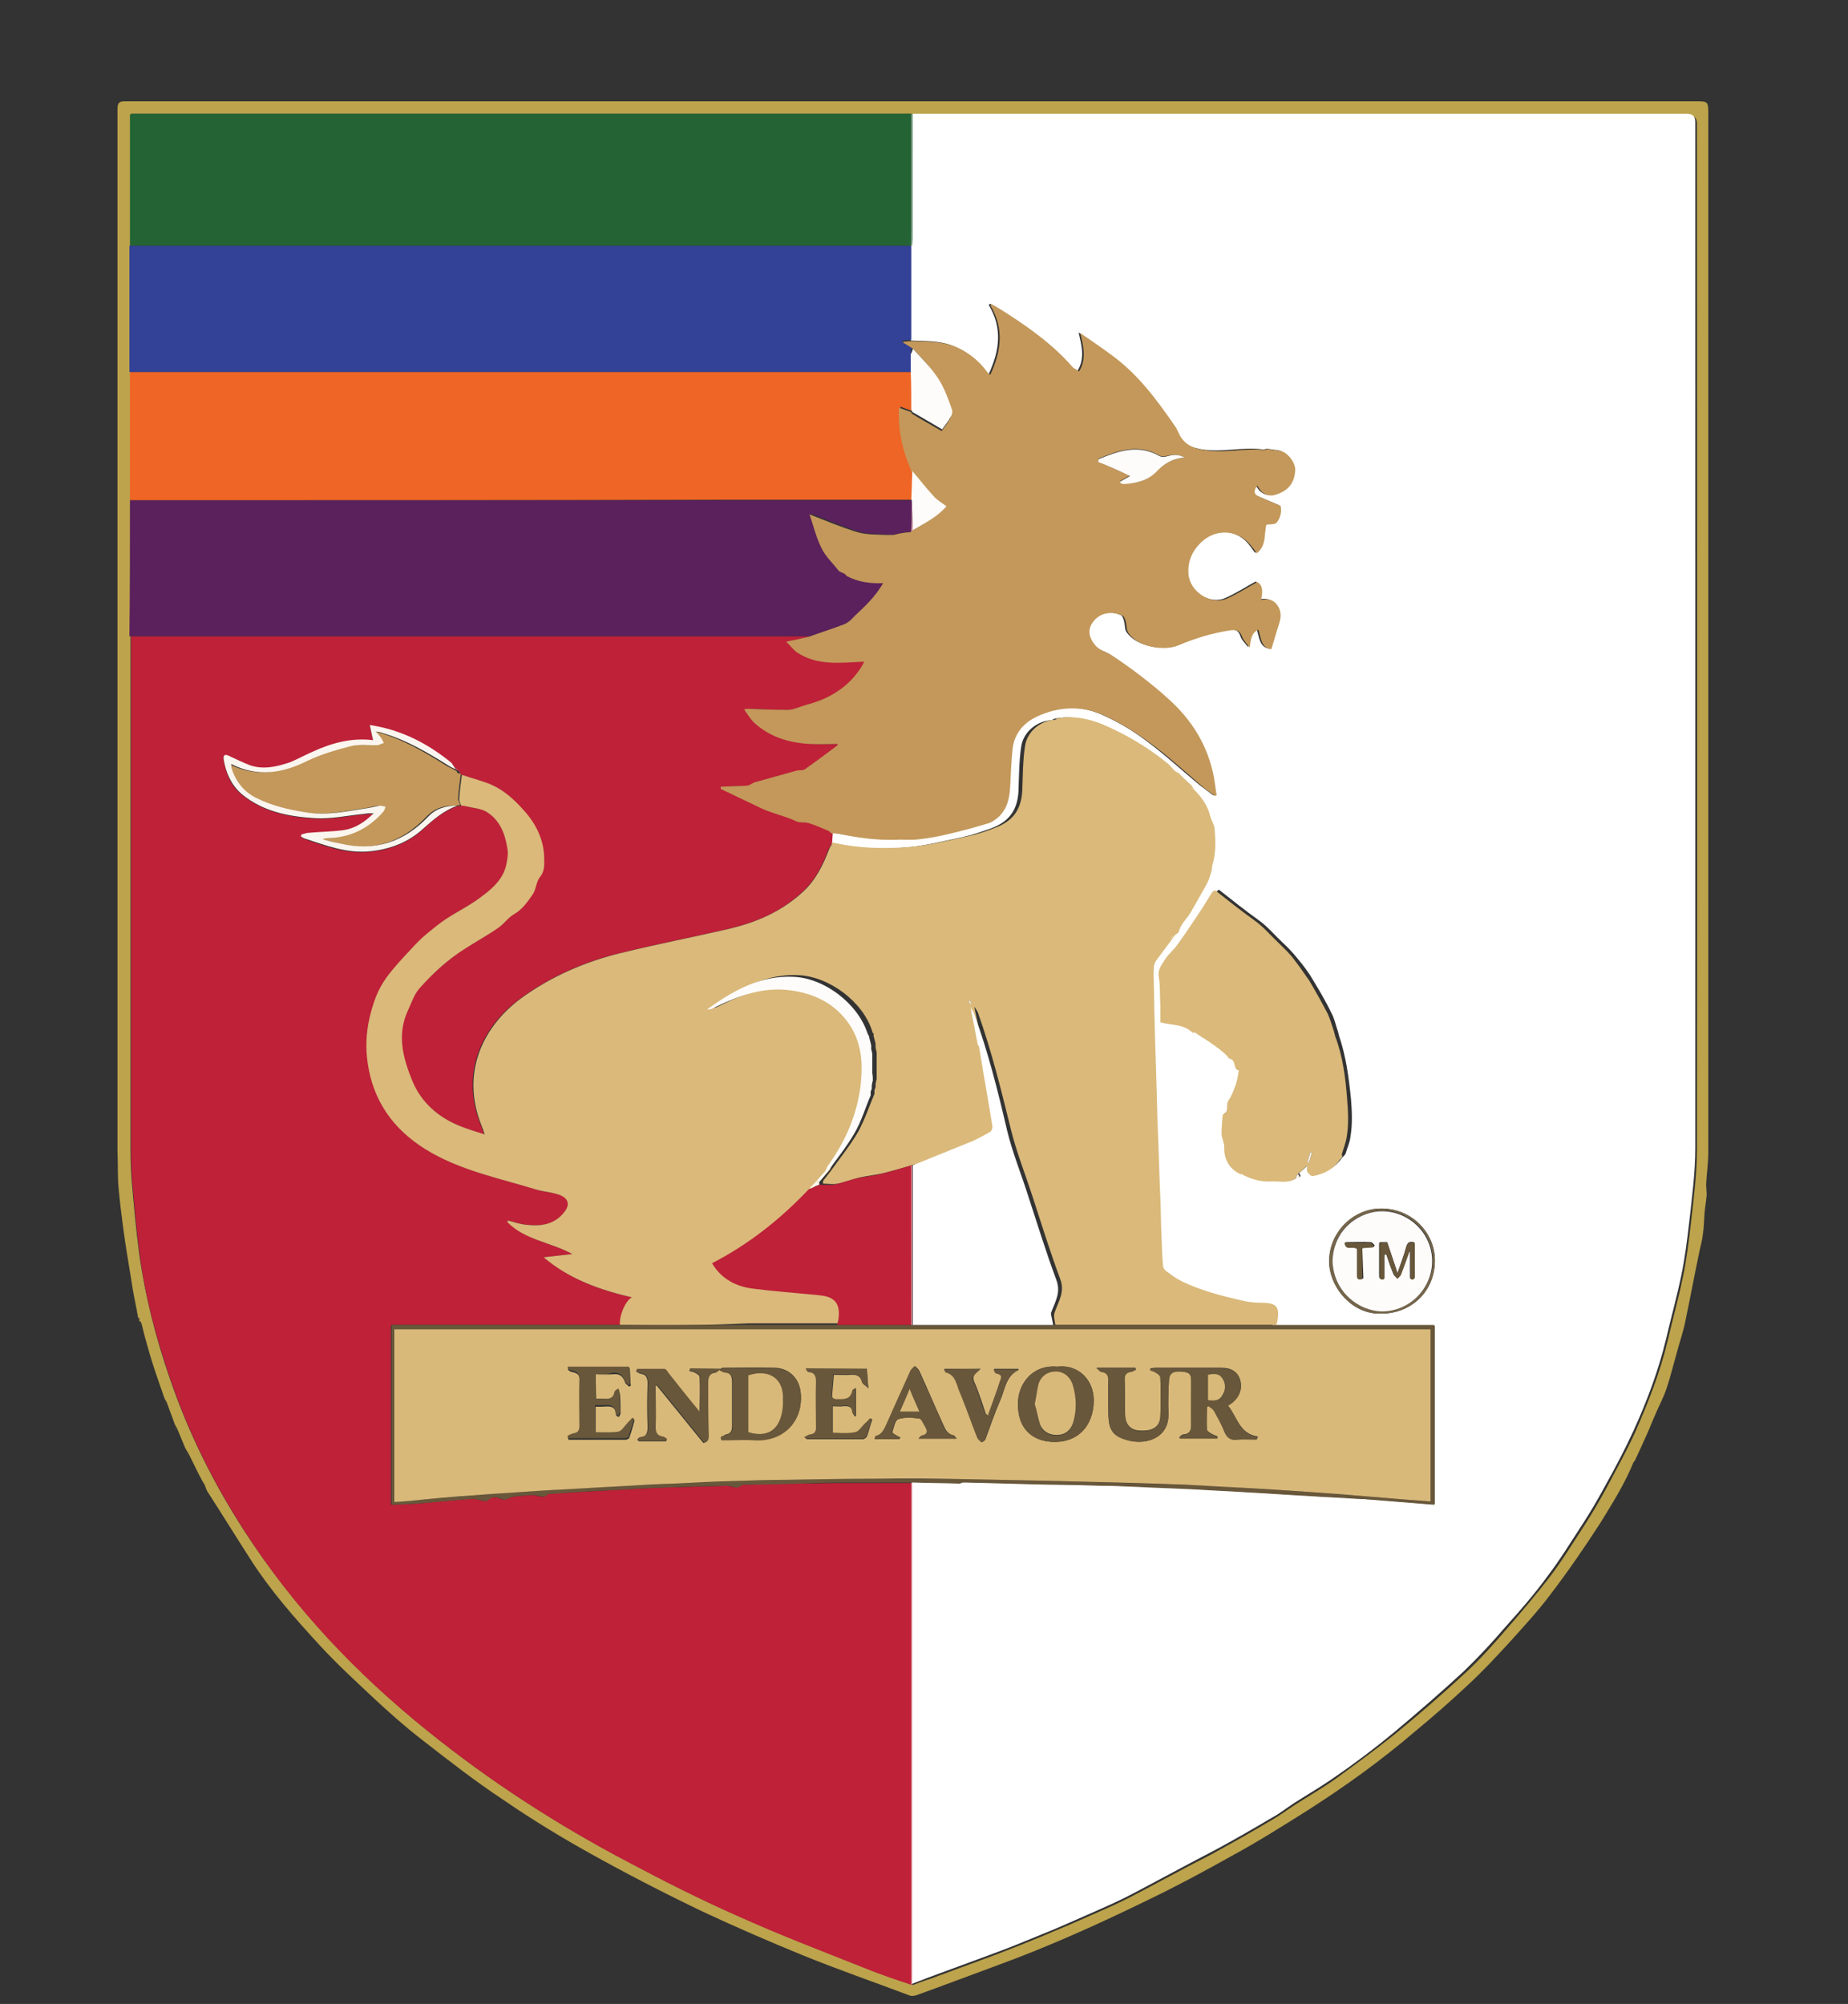 <svg xmlns="http://www.w3.org/2000/svg" xmlns:xlink="http://www.w3.org/1999/xlink" id="Layer_2_00000043437819953512991240000000624478361419117493_" x="0px" y="0px" viewBox="0 0 341.3 370.1" style="enable-background:new 0 0 341.3 370.1;" xml:space="preserve"><rect x="0" y="0" width="341.3" height="370.1" fill="#333333" stroke="none"/><style type="text/css">	.st0{display:none;fill:#FFFFFF;}	.st1{fill:#BCA34C;}	.st2{fill:#BEA651;}	.st3{fill:#FCF9F5;}	.st4{fill:#FFFFFF;}	.st5{fill:#BE2138;}	.st6{fill:#246434;}	.st7{fill:#EE6525;}	.st8{fill:#5A215C;}	.st9{fill:#334196;}	.st10{fill:#E6AAB3;}	.st11{fill:#92B29A;}	.st12{fill:#4A7539;}	.st13{fill:#DAB97A;}	.st14{fill:#C3985A;}	.st15{fill:#68573A;}	.st16{fill:#74654B;}	.st17{fill:#DBBC7F;}	.st18{fill:#FAF5EE;}	.st19{fill:#EAE1C9;}	.st20{fill:#FDFCFA;}	.st21{fill:#8D806B;}	.st22{fill:#989ECA;}	.st23{fill:#923A39;}	.st24{fill:#295C4D;}	.st25{fill:#C29559;}	.st26{fill:#DACA9C;}	.st27{fill:#D9B979;}</style><g id="Layer_1-2">	<g>		<path class="st0" d="M9.3,6.3c113.8,0,227.5,0,341.3,0c0,123.4,0,246.7,0,370.1c-113.8,0-227.5,0-341.3,0   C9.3,253.1,9.3,129.7,9.3,6.3z M30.7,259.4c0.5,1.4,1,2.7,1.5,4.1c0.1,0.2,0.3,0.5,0.4,0.7c0.5,1.2,1,2.4,1.5,3.6   c0.2,0.4,0.5,0.8,0.7,1.2c0.8,1.5,1.5,3,2.3,4.6c0.2,0.3,0.4,0.6,0.6,1c0.2,0.5,0.3,1,0.6,1.4c2.6,4.2,5.3,8.5,8,12.6   c3.6,5.6,8,10.7,12.5,15.5c3.2,3.4,6.6,6.7,10.1,9.9c2.8,2.6,5.7,5.2,8.8,7.6c5,3.9,10.1,7.7,15.3,11.3c5.2,3.5,10.5,6.8,15.9,9.8   c6.9,3.8,13.8,7.4,20.9,10.8c5.9,2.9,12,5.5,18.1,7.9c6.6,2.6,13.2,5,19.9,7.5c0.4,0.1,0.9,0.1,1.3,0c5-1.8,9.9-3.7,14.9-5.5   c9.6-3.5,18.9-7.7,28.1-12.2c5.1-2.5,10.2-5.2,15.2-8c4.7-2.7,9.4-5.5,14-8.4c6.9-4.5,13.7-9.2,19.9-14.6c3.3-2.9,6.7-5.7,9.9-8.7   c2.6-2.5,5.1-5.1,7.5-7.7c2.7-2.9,5.4-5.8,7.7-9c3.2-4.3,6.3-8.7,9.2-13.2c2.3-3.6,4.6-7.2,6.1-11.2c0.1-0.1,0.1-0.2,0.2-0.2   c0.8-1.7,1.5-3.4,2.3-5c0.5-1.1,0.9-2.2,1.4-3.3c0.7-1.7,1.6-3.4,2.2-5.1c0.7-2.1,1.2-4.2,1.8-6.3c0.5-1.9,1.2-3.8,1.6-5.8   c1-4.3,1.8-8.6,2.6-12.9c0.2-1.2,0.5-2.3,0.7-3.5c0.2-1.3,0.1-2.5,0.3-3.8c0.1-1.1,0.3-2.2,0.4-3.4c0-0.7-0.1-1.3-0.1-2   c0.1-2,0.4-3.9,0.4-5.9c0-63.9,0-127.8,0-191.8c0-2.3,0-2.3-2.4-2.3c-96.3,0-192.7,0-289,0c-0.4,0-0.7,0-1.1,0   c-0.9,0-1.3,0.3-1.3,1.3c0,63.8,0,127.6,0,191.4c0,0.4,0,0.8,0,1.2c0.1,2.3,0,4.5,0.2,6.8c0.2,2.4,0.4,4.7,0.8,7   c0.6,3.9,1.2,7.7,1.8,11.6c0.3,1.8,0.7,3.5,1,5.3c0.1,0.1,0.2,0.3,0.4,0.4c0,0.2-0.1,0.4-0.1,0.6c0.1,0.1,0.2,0.3,0.4,0.4   c0.2,0.8,0.3,1.6,0.6,2.4c0.6,2.1,1.2,4.3,1.9,6.4c0.5,1.7,1.2,3.5,1.8,5.2C30.4,258.9,30.6,259.1,30.7,259.4L30.7,259.4z"></path>		<path class="st1" d="M25.5,243.3c-0.3-1.8-0.7-3.5-1-5.3c-0.6-3.9-1.3-7.7-1.8-11.6c-0.3-2.3-0.6-4.7-0.8-7   c-0.2-2.2-0.1-4.5-0.2-6.8c0-0.4,0-0.8,0-1.2c0-63.8,0-127.6,0-191.4c0-1,0.4-1.3,1.3-1.3c0.4,0,0.7,0,1.1,0c96.3,0,192.7,0,289,0   c2.3,0,2.4,0,2.4,2.3c0,63.9,0,127.8,0,191.8c0,2-0.3,3.9-0.4,5.9c0,0.7,0.1,1.3,0.1,2c-0.1,1.1-0.3,2.2-0.4,3.4   c-0.1,1.3-0.1,2.6-0.3,3.8c-0.1,1.2-0.5,2.4-0.7,3.5c-0.9,4.3-1.7,8.6-2.6,12.9c-0.4,1.9-1.1,3.9-1.6,5.8   c-0.6,2.1-1.1,4.2-1.8,6.3c-0.6,1.8-1.5,3.4-2.2,5.1c-0.5,1.1-0.9,2.2-1.4,3.3c-0.8,1.7-1.5,3.4-2.3,5c-0.1,0.1-0.1,0.2-0.2,0.2   c-1.6,4-3.9,7.6-6.1,11.2c-2.9,4.5-6,9-9.2,13.2c-2.4,3.2-5.1,6.1-7.7,9c-2.4,2.6-4.9,5.3-7.5,7.7c-3.2,3-6.5,5.9-9.9,8.7   c-6.3,5.4-13,10.2-19.9,14.6c-4.6,2.9-9.2,5.8-14,8.4c-5,2.8-10,5.5-15.2,8c-9.2,4.5-18.5,8.7-28.1,12.2   c-4.9,1.8-9.9,3.7-14.9,5.5c-0.4,0.1-0.9,0.2-1.3,0c-6.6-2.5-13.3-4.8-19.9-7.5c-6.1-2.5-12.1-5.1-18.1-7.9   c-7.1-3.4-14.1-7-20.9-10.8c-5.4-3-10.8-6.3-15.9-9.8c-5.3-3.5-10.3-7.4-15.3-11.3c-3.1-2.4-6-5-8.8-7.6   c-3.4-3.2-6.9-6.4-10.1-9.9c-4.5-4.9-8.9-9.9-12.5-15.5c-2.7-4.2-5.3-8.4-8-12.6c-0.3-0.4-0.4-0.9-0.6-1.4c-0.2-0.3-0.4-0.6-0.6-1   c-0.8-1.5-1.5-3-2.3-4.6c-0.2-0.4-0.5-0.8-0.7-1.2c-0.5-1.2-1-2.4-1.5-3.6c-0.1-0.2-0.3-0.5-0.4-0.7c-0.5-1.4-1-2.7-1.5-4.1   c-0.1-0.2-0.3-0.5-0.4-0.7c-0.6-1.7-1.2-3.4-1.8-5.2c-0.7-2.1-1.3-4.2-1.9-6.4c-0.2-0.8-0.4-1.6-0.6-2.4c-0.1-0.1-0.2-0.3-0.4-0.4   c0-0.2,0.1-0.4,0.1-0.6C25.7,243.6,25.6,243.5,25.5,243.3L25.5,243.3z M168.4,21c-0.1,0-0.2,0-0.2,0c-0.4,0-0.9,0-1.3,0   c-47.1,0-94.2,0-141.3,0c-0.4,0-0.9,0-1.3,0c-0.1,0.1-0.1,0.1-0.2,0.2c0,8.1,0,16.1,0,24.2c0,7.8,0,15.5,0,23.3   c0,7.9,0,15.8,0,23.7c0,8.3,0,16.7,0,25c0,0.5,0,1,0,1.6c0,30.5,0,60.9,0,91.3c0,2.5,0,5,0.2,7.5c0.4,4.6,0.8,9.2,1.4,13.7   c1.1,7.9,3.1,15.7,5.7,23.2c3.4,9.9,8,19.2,13.7,28c9.2,14.2,20.7,26.3,33.8,36.9c11.5,9.3,23.9,17.3,37,24.2   c6.6,3.5,13.3,6.9,20.1,9.9c7.7,3.4,15.6,6.5,23.4,9.6c2.9,1.2,5.9,2.1,8.9,3.2c0.1,0,0.2,0.1,0.3,0.1c1-0.4,2.1-0.8,3.1-1.1   c4.1-1.5,8.1-3,12.2-4.5c2.9-1.1,5.9-2.3,8.8-3.5c2.3-1,4.6-1.9,6.8-2.9c2.9-1.3,5.8-2.5,8.6-3.9c3.9-2,7.7-4.1,11.5-6.1   c1.9-1,3.8-1.9,5.7-3c3.3-1.8,6.6-3.7,9.8-5.6c1.4-0.8,2.7-1.8,4.1-2.7c2.5-1.6,5.1-3.1,7.5-4.8c3.7-2.7,7.4-5.4,11-8.3   c4.4-3.6,8.8-7.4,13-11.3c2.7-2.5,5.2-5.3,7.6-8.1c2.7-3.1,5.3-6.2,7.8-9.4c2.3-3,4.3-6.3,6.4-9.5c1.5-2.3,2.9-4.7,4.2-7.1   c1.8-3.4,3.7-6.8,5.3-10.3c2.4-5.5,4.6-11,6-16.9c0.9-3.9,2-7.8,2.8-11.7c0.7-3.3,1.1-6.7,1.5-10.1c0.5-4.5,1.1-9,1.1-13.5   c0.1-63.2,0-126.3,0-189.5c0-1-0.5-1.5-1.6-1.5c-47.2,0-94.4,0-141.6,0c-0.4,0-0.9,0-1.3,0C168.5,21.1,168.4,21.1,168.4,21   L168.4,21z"></path>		<path class="st2" d="M34.1,267.8c0.2,0.4,0.5,0.8,0.7,1.2C34.5,268.5,34.3,268.2,34.1,267.8z"></path>		<path class="st2" d="M37,273.5c0.2,0.3,0.4,0.6,0.6,1C37.4,274.1,37.2,273.8,37,273.5z"></path>		<path class="st2" d="M32.2,263.5c0.1,0.2,0.3,0.5,0.4,0.7C32.5,263.9,32.3,263.7,32.2,263.5z"></path>		<path class="st2" d="M30.3,258.7c0.1,0.2,0.3,0.5,0.4,0.7C30.5,259.1,30.4,258.9,30.3,258.7z"></path>		<path class="st2" d="M25.7,244.3c0.1,0.1,0.2,0.3,0.4,0.4C25.9,244.5,25.8,244.4,25.7,244.3z"></path>		<path class="st2" d="M25.5,243.3c0.1,0.1,0.2,0.3,0.4,0.4C25.7,243.6,25.6,243.4,25.5,243.3z"></path>		<path class="st3" d="M301.5,270.2c0.1-0.1,0.1-0.2,0.2-0.2C301.6,270,301.6,270.1,301.5,270.2z"></path>		<path class="st4" d="M168.6,21c0.4,0,0.9,0,1.3,0c47.2,0,94.4,0,141.6,0c1.1,0,1.6,0.5,1.6,1.5c0,63.2,0,126.3,0,189.5   c0,4.5-0.6,9-1.1,13.5c-0.4,3.4-0.8,6.8-1.5,10.1c-0.8,3.9-1.9,7.8-2.8,11.7c-1.4,5.8-3.5,11.4-6,16.9c-1.6,3.5-3.4,6.9-5.3,10.3   c-1.3,2.4-2.7,4.8-4.2,7.1c-2.1,3.2-4.1,6.5-6.4,9.5c-2.4,3.3-5.1,6.4-7.8,9.4c-2.4,2.8-4.9,5.5-7.6,8.1   c-4.2,3.9-8.5,7.6-12.9,11.3c-3.5,2.9-7.2,5.7-11,8.3c-2.4,1.7-5,3.2-7.5,4.8c-1.4,0.9-2.6,1.9-4.1,2.7c-3.2,1.9-6.5,3.8-9.8,5.6   c-1.9,1-3.8,2-5.7,3c-3.8,2-7.6,4.1-11.5,6.1c-2.8,1.4-5.7,2.6-8.6,3.9c-2.3,1-4.5,2-6.8,2.9c-2.9,1.2-5.8,2.4-8.8,3.5   c-4.1,1.5-8.1,3-12.2,4.5c-1,0.4-2.1,0.8-3.1,1.2c0-30.9,0-61.8,0-92.7c2.9,0.1,5.8,0.1,8.6,0.2c0.2,0,0.5-0.1,0.7-0.2   c5.3,0.1,10.6,0.3,15.9,0.4c3.1,0.1,6.3,0.1,9.4,0.2c2.2,0.1,4.4,0.1,6.5,0.2c3.8,0.1,7.6,0.3,11.4,0.5c3,0.1,5.9,0.3,8.9,0.5   c3.9,0.2,7.8,0.5,11.7,0.7c2.8,0.2,5.7,0.3,8.5,0.5c1.1,0.1,2.2,0.2,3.3,0.2c3.7,0.3,7.4,0.6,11.2,0.9c0.1-0.1,0.1-0.1,0.2-0.2   V245c-0.1-0.1-0.1-0.1-0.2-0.2c-0.5,0-1,0-1.6,0c-9.3,0-18.6,0-27.9,0c0.1-0.2,0.2-0.4,0.2-0.7c0.5-2.6-0.2-3.4-2.9-3.4   c-1,0-2.1-0.1-3.1-0.3c-2.2-0.5-4.4-1.1-6.6-1.7c-1.6-0.5-3.2-1.1-4.7-1.8c-1.1-0.5-2-1.2-3-1.9c-0.4-0.3-0.7-0.7-0.8-1.1   c-0.2-1.9-0.2-3.8-0.3-5.8c-0.1-2.2-0.2-4.4-0.2-6.6c-0.2-4.5-0.3-9-0.5-13.5c-0.1-2.3-0.2-4.7-0.2-7c-0.2-6.2-0.3-12.5-0.5-18.8   c0-1.1-0.1-2.2,0-3.4c0-0.5,0.3-1,0.5-1.4c0.9-1.3,1.9-2.6,2.9-3.9c0.2-0.2,0.4-0.5,0.6-0.8c0.2-0.2,0.6-0.3,0.6-0.5   c0.4-1.5,1.5-2.4,2.2-3.6c1-1.8,2.1-3.6,3.1-5.5c0.4-0.6,0.5-1.4,0.8-2.3c0-0.1,0-0.5,0.1-0.9c0.8-2.3,0.6-4.6,0.4-6.9   c-0.1-0.8-0.6-1.5-0.8-2.2c-0.5-1.9-1.5-3.5-3-4.9c-0.1-0.2-0.3-0.5-0.4-0.7c-0.8-0.8-1.6-1.6-2.5-2.4c-0.2-0.1-0.4-0.3-0.7-0.4   c-0.5-0.5-1-1.1-1.5-1.5c-3.6-2.8-7.5-5.2-11.7-7c-2.7-1.2-5.5-1.8-8.5-1.1c-0.1,0.1-0.1,0.1-0.2,0.2c-2.7,0.1-5.3,2.1-5.7,4.9   c-0.4,2.7-0.4,5.5-0.5,8.2c-0.2,3.9-2.1,5.8-5.1,6.9c-1.7,0.6-3.4,1.2-5.2,1.6c-3.4,0.7-6.8,1.6-10.3,1.9   c-4.8,0.4-9.7,0.3-14.4-0.8c0-0.6,0.1-1.3,0.1-1.9c0.5,0,0.9,0,1.4,0.1c3.5,0.6,7,1.2,10.5,1.1c1.5-0.1,3,0.1,4.4-0.1   c1.7-0.2,3.4-0.5,5.1-0.9c2.6-0.6,5.2-1.4,7.8-2.1c0.6-0.2,1.2-0.7,1.7-1.1c1.9-1.7,2.1-4,2.2-6.4c0.1-2,0.2-4,0.4-6.1   c0.3-2.9,2-4.9,4.6-6.1c3.9-1.8,8.1-2,12-0.3c3,1.3,5.9,3,8.5,5c3.4,2.5,6.6,5.5,9.9,8.2c0.8,0.6,1.6,1.2,2.4,1.8   c0.1,0,0.2-0.1,0.3-0.1c-0.2-1.1-0.3-2.2-0.5-3.3c-1.1-5.9-4.1-10.6-8.5-14.6c-1.7-1.5-3.4-3-5.2-4.3c-1.7-1.3-3.5-2.5-5.2-3.7   c-1-0.7-2.2-0.8-3-1.8c-1.1-1.3-1.4-2.7-0.6-4.1c1.3-2,3.6-2.3,5.6-1.4c0.3,0.1,0.5,0.7,0.6,1.1c0.2,0.7,0.1,1.6,0.5,2.1   c1.8,2.6,6.7,3.4,9.2,2.3c3.1-1.3,6.3-2.3,9.7-2.8c1-0.1,1.7,0,2.1,1.2c0.2,0.7,0.8,1.2,1.4,2c0.3-1.5,0.4-2.7,1.6-3.3   c0.5,1.5,0.5,3.4,2.4,3.6c0.5-1.6,0.9-3.1,1.4-4.6c0.4-1.2,0.6-2.3-0.2-3.4c-0.7-1.1-1.8-1.4-3.1-1.1c0.3-1.4,0.4-2.7-0.7-3.3   c-2,1.1-3.7,2.2-5.5,3c-2.9,1.4-6.9-1.1-7.2-4.4c-0.2-2.4,0.7-4.4,2.4-6c2.9-2.7,7.1-2.3,9.4,1c0.2,0.3,0.5,0.7,0.8,1.1   c1.9-1.5,1.3-3.7,1.8-5.3c0.7-0.1,1.6-0.1,1.9-0.4c0.7-1,0.9-2.2,0.7-3.1c-1.6-0.7-2.9-1.2-4.2-1.8c-0.7-0.3-1-0.9-0.1-1.9   c0.3,0.4,0.5,0.8,0.8,1.1c0.7,0.6,1.4,0.9,2.5,0.6c2.3-0.7,3.4-2,3.7-4.4c0.1-1.4-1.4-3.5-2.7-3.7c-0.7-0.1-1.4-0.2-2-0.3   c-0.3-0.1-0.7,0.2-1,0.1c-3.7-0.5-7.4,0.6-11.2,0c-1.8-0.3-3.1-0.8-4.1-2.2c-0.5-0.7-0.7-1.5-1.2-2.2c-3.3-4.8-6.8-9.4-11.4-12.9   c-2-1.5-4-2.9-6.1-4.3c0.6,2.5,1.2,4.8-0.2,7.1c-0.5-0.3-1-0.5-1.2-0.8c-3.3-4-7.5-6.9-11.8-9.7c-1-0.7-2.1-1.3-3.1-1.9   c-0.1,0.1-0.2,0.1-0.3,0.2c2.6,4.3,2,8.5,0,12.8c-0.3-0.2-0.4-0.3-0.5-0.4c-1.6-2.3-3.7-3.9-6.3-4.9c-2.4-0.9-5-0.8-7.5-0.9   c-0.1-0.1-0.1-0.2-0.1-0.2c0-5.7,0-11.5,0-17.2c0.1-0.5,0.1-0.9,0.1-1.4C168.5,36.4,168.5,28.7,168.6,21L168.6,21z M221.3,190.7   c0.3,0.2,0.6,0.4,0.9,0.6c0.1,0.1,0.2,0.1,0.3,0.2l0.5,0.3c0.1,0.1,0.2,0.1,0.3,0.2c0.2,0.2,0.5,0.4,0.7,0.5   c0.1,0.1,0.2,0.1,0.3,0.2c0.2,0.2,0.5,0.4,0.7,0.5c0.2,0.2,0.5,0.4,0.8,0.6c0.2,0.2,0.5,0.4,0.7,0.6c0.2,0.3,0.5,0.6,0.8,0.9   c1.4,0.2,0.6,2.1,1.8,2.2c-0.2,1-0.3,1.9-0.6,2.7c-0.3,1-0.7,2-1.3,2.8c-0.6,0.8,0.2,2.1-1,2.6c-0.1,0-0.1,0.2-0.1,0.3   c-0.1,1.1-0.3,2.2-0.2,3.3c0,0.8,0.6,1.6,0.5,2.4c-0.1,2.4,0.9,4.3,3.1,5.1c0.1,0,0.1,0,0.2,0c1.7,0.8,3.5,1.3,5.4,1.3   c1.5,0,3,0.5,4.4-0.5c0.5-0.1,1-0.2,0.4-0.8c0.5-0.5,1.1-1,1.8-1.6c0,0.5-0.1,1,0.1,1.2c0.2,0.3,0.7,0.8,1,0.7   c2-0.4,3.8-1.4,5-3.1c0.2-0.2,0.5-0.5,0.7-0.8c0.3-1.1,0.8-2.1,0.9-3.1c0.4-2.4,0.3-4.7,0.1-7.1c-0.4-3.9-0.9-7.8-2.2-11.6   c-0.1-0.3-0.1-0.5-0.2-0.8c-0.4-1.1-0.6-2.3-1.2-3.4c-1-2.1-2.2-4.1-3.4-6.1c-0.8-1.4-1.8-2.7-2.8-3.9c-0.9-1.1-1.8-2.1-2.8-3   c-1.5-1.4-2.8-3-4.5-4.2c-2.5-1.8-4.9-3.7-7.3-5.6c-0.2,0.2-0.4,0.3-0.6,0.5c-0.9,1.4-1.7,2.7-2.6,4.1c-1.2,1.8-2.4,3.7-3.7,5.4   c-0.7,0.9-1.6,1.6-2.2,2.6c-0.6,1-1.5,1.8-1.3,3.3c0.2,1.8,0.2,3.6,0.3,5.4c0,1,0,2.1,0,3.1c2,0.5,4.2,0.2,5.8,1.8   c0.1,0.1,0.5,0,0.7,0.1C221.1,190.6,221.2,190.6,221.3,190.7L221.3,190.7z M255.1,242.6c5.7,0,10-4.3,9.9-10.1   c-0.1-4.8-4.2-9.4-10.1-9.3c-4.9,0.1-9.8,4.6-9.4,10.4C245.9,238.1,249.9,242.8,255.1,242.6L255.1,242.6z"></path>		<path class="st5" d="M153.8,153.7c0,0.6-0.1,1.3-0.1,1.9c-0.2,0.4-0.5,0.9-0.7,1.3c-1.1,2.9-2.4,5.6-4.8,7.8   c-3.9,3.7-8.7,5.7-13.9,6.9c-6.6,1.5-13.2,2.8-19.7,4.4c-6.7,1.6-12.9,4.3-18.5,8.4c-7.4,5.4-11.1,14.1-7.3,23.4   c0.2,0.4,0.3,0.9,0.6,1.7c-1.6-0.5-3-0.9-4.2-1.4c-4.2-1.7-7.4-4.4-9.2-8.6c-1.7-4.1-2.8-8.4-0.8-12.8c0.7-1.4,1.2-3,2.2-4.2   c2.5-2.7,5.3-5.3,8.4-7.3c2.1-1.3,4.2-2.5,6.2-3.9c1.1-0.7,1.8-1.9,2.9-2.5c1.5-0.9,2.3-2.2,3.3-3.5c0.7-0.9,0.7-2.4,1.4-3.3   c1-1.2,0.8-2.6,0.8-3.7c-0.1-3.4-1.6-6.3-3.9-8.8c-1.7-1.9-3.5-3.6-5.9-4.6c-1.8-0.7-3.6-1.2-5.4-1.8c-0.1-0.1-0.2-0.2-0.2-0.3   c-0.1-0.1-0.2-0.3-0.2-0.4l0,0c-0.2-0.1-0.3-0.2-0.5-0.2h0c-0.3-0.4-0.6-0.9-0.9-1.2c-4.3-3.5-9.2-6.1-15.1-7   c0.2,1,0.4,1.8,0.6,2.8c-4-0.4-7.6,0.6-11.1,2.1c-1.5,0.6-2.8,1.5-4.3,2c-2.4,0.9-4.8,1.5-7.4,0.5c-1.3-0.5-2.5-1.1-3.8-1.7   c-0.7-0.3-1.2-0.3-1,0.6c0.4,2.5,1.3,4.9,3.4,6.5c3.9,3.2,8.6,4.1,13.4,4.4c3,0.2,6.1-0.5,9.2-0.8c0.5,0,1-0.1,1.7-0.1   c-1.7,1.6-3.5,2.7-5.5,3.1c-2.1,0.4-4.2,0.3-6.4,0.5c-0.5,0-1,0.2-1.4,0.3c0,0.1,0,0.3-0.1,0.4c0.2,0.1,0.3,0.2,0.5,0.3   c4,1.4,8,2.9,12.4,2.4c3.7-0.4,7-1.7,9.7-4.2c1.9-1.8,3.8-3.3,6.2-4.2c0.3,0,0.6-0.1,0.9-0.1c0.3,0,0.6,0,0.8,0.1   c1.3,0.3,2.7,0.4,3.8,1c2.5,1.5,3.5,4.1,3.9,6.8c0.2,1,0,2.1-0.2,3c-0.6,2.5-2.3,4.2-4.2,5.6c-2.2,1.7-4.7,2.9-6.9,4.4   c-1.2,0.8-2.3,1.7-3.4,2.6c-1.1,0.9-2,1.9-3,2.9c-1.6,1.7-3.2,3.4-4.6,5.3c-1.7,2.3-2.6,5-3.2,7.7c-0.6,2.6-0.7,5.3-0.3,8.1   c1,7,4.7,12.2,10.6,15.9c6.4,4,13.8,5.4,20.9,7.6c1.2,0.4,2.5,0.4,3.7,0.8c1.9,0.6,2.3,1.8,1,3.4c-1.8,2.2-4.3,2.5-6.9,2.2   c-1.2-0.1-2.3-0.5-3.4-0.8c0,0.1-0.1,0.2-0.1,0.3c3.3,3.3,8,3.8,12,5.9c-1.8,0.2-3.5,0.4-5.3,0.6c4.7,4,10.3,6.1,16.3,7.4   c-1.2,0.6-2.4,3.5-2.2,5.1c-0.6,0-1.2,0-1.8,0c-13.5,0-27,0-40.5,0c0,0.1-0.1,0.2-0.1,0.2c0,10.9,0,21.9,0,32.8   c0,0.1,0.1,0.2,0.1,0.2c1.5-0.1,3.1-0.1,4.6-0.2c3.4-0.3,6.8-0.7,10.3-0.9c0.7,0,1.5,0.3,2.2,0.4c0.2,0,0.5,0,0.6-0.1   c0.8-0.9,1.7-0.6,2.7-0.2c0.2,0.1,0.5,0,0.7,0c0.5-0.1,0.9-0.4,1.4-0.5c1.1-0.1,2.3-0.2,3.4-0.3c1-0.1,2.1,0.9,3-0.2   c0,0,0.1,0,0.1,0c1.1-0.1,2.1-0.2,3.2-0.2c2.8-0.2,5.7-0.3,8.6-0.5c3.4-0.2,6.8-0.4,10.2-0.5c3.6-0.1,7.2-0.2,10.9-0.3   c0.9,0,1.9,0.8,2.8-0.2c0.1-0.1,0.2,0,0.3,0c3.5-0.1,6.9-0.2,10.4-0.2c0.1,0,0.2,0,0.3,0c2.2,0,4.4-0.1,6.7-0.1c0.1,0,0.2,0,0.3,0   h13.4c0,30.4,0,60.7,0,91.1c0,0.5,0,1,0,1.6c-3-1-6-2-8.9-3.2c-7.8-3.1-15.7-6.1-23.4-9.6c-6.8-3-13.5-6.4-20.1-9.9   c-13.1-6.9-25.5-14.9-37-24.2c-13.2-10.6-24.7-22.7-33.8-36.9c-5.7-8.8-10.3-18.1-13.7-28c-2.6-7.6-4.7-15.3-5.7-23.2   c-0.6-4.6-1-9.1-1.4-13.7c-0.2-2.5-0.2-5-0.2-7.5c0-30.4,0-60.9,0-91.3c0-0.5,0-1,0-1.6c41.3,0,82.7,0,124,0c0.6,0,1.2,0,1.8,0   c-1.3,0.3-2.6,0.6-4.2,0.9c0.7,0.7,1.2,1.5,2,2c3.8,2.5,8.1,1.9,12.4,1.7c-0.2,0.5-0.4,0.8-0.6,1.1c-2.4,3.8-5.9,5.9-10.2,7   c-1.1,0.3-2.2,0.8-3.3,0.9c-2.5,0.1-4.9-0.1-7.4-0.2c-0.2,0-0.5,0.1-0.7,0.1c0.6,0.9,1.1,1.8,1.8,2.4c2.9,2.7,6.5,3.7,10.4,4   c1.7,0.1,3.4,0,5.1,0c0,0.1,0,0.2-0.1,0.3c-2,1.5-3.9,3-6,4.4c-0.3,0.2-0.9,0.1-1.4,0.2c-2.6,0.7-5.3,1.4-7.9,2.2   c-0.5,0.1-0.9,0.6-1.4,0.6c-1.6,0.1-3.2,0.1-4.8,0.2c0,0.1,0,0.2,0,0.4c2.3,1.1,4.6,2.2,6.9,3.3c2.3,1.1,4.8,1.5,7.1,2.7   c0.6,0.3,1.5,0.1,2.2,0.3c1.2,0.4,2.4,0.9,3.6,1.4C153.5,153.3,153.7,153.5,153.8,153.7L153.8,153.7z"></path>		<path class="st6" d="M24,45.4c0-8.1,0-16.1,0-24.2c0.1-0.1,0.1-0.1,0.2-0.2c0.4,0,0.9,0,1.3,0c47.1,0,94.2,0,141.3,0   c0.4,0,0.9,0,1.3,0c0.1,0.1,0.1,0.1,0.2,0.2c0,8,0,16,0,24l-0.2,0.2c-0.5,0-1,0-1.6,0C119.1,45.4,71.5,45.4,24,45.4L24,45.4z"></path>		<path class="st7" d="M24,92.4c0-7.9,0-15.8,0-23.7c48,0,96,0,144,0c0.1,0,0.2,0,0.4,0c0,2.4,0,4.8,0.1,7.2   c-0.7-0.2-1.4-0.5-2.2-0.8c0,0.6,0,1,0,1.4c0,3.5,0.9,6.8,2.2,10c0,0.1,0.1,0.3,0.1,0.4c0,1.8-0.1,3.6-0.1,5.4   c-11.9,0-23.7,0-35.6,0C96.5,92.4,60.2,92.4,24,92.4z"></path>		<path class="st8" d="M24,92.4c36.2,0,72.5,0,108.8,0c11.9,0,23.7,0,35.6,0l0.1,0.1c0,1.9-0.1,3.8-0.1,5.7   c-0.6,0.1-1.2,0.1-1.8,0.2c-0.4,0.1-0.9,0.2-1.3,0.3c-0.4,0.1-0.9,0-1.3,0c-1.8-0.1-3.6,0-5.3-0.5c-3-0.9-5.8-2.2-8.9-3.3   c0.7,2,1.3,4.2,2.2,6.2c0.8,1.5,2.1,2.7,3.1,4.1l0.2,0.2c0.3,0.2,0.7,0.3,1,0.5c0.1,0.1,0.1,0.2,0.2,0.2v0   c0.1,0.1,0.1,0.1,0.2,0.2c2.1,1.1,4.3,1.4,6.7,1.3c-1.4,2.5-3.4,4.3-5.4,6.2c-0.6,0.5-1.1,1.1-1.8,1.4c-2.1,0.8-4.4,1.6-6.5,2.3   c-0.6,0-1.2,0-1.8,0c-41.3,0-82.7,0-124,0C24,109.1,24,100.7,24,92.4L24,92.4z"></path>		<path class="st9" d="M168.3,68.7c-0.1,0-0.2,0-0.4,0c-48,0-96,0-144,0c0-7.8,0-15.5,0-23.3c47.5,0,95,0,142.5,0c0.5,0,1,0,1.6,0   l0.1,0h0.1c0,0,0.1,0,0.1,0c0,5.7,0,11.5,0,17.2c0,0.1-0.1,0.2-0.1,0.2c-0.5,0-1,0.1-1.5,0.1c0,0.1,0,0.2-0.1,0.2   c0.6,0.4,1.2,0.8,1.8,1.1c-0.1,0.4-0.2,0.7-0.2,1.1C168.3,66.5,168.3,67.6,168.3,68.7L168.3,68.7z"></path>		<path class="st10" d="M168.3,366.5c0-0.5,0-1,0-1.6c0-30.4,0-60.7,0-91.1c0.1,0,0.2,0,0.2,0c0,30.9,0,61.8,0,92.7   C168.5,366.5,168.4,366.5,168.3,366.5L168.3,366.5z"></path>		<path class="st11" d="M168.3,45.2c0-8,0-16,0-24c0-0.1,0.1-0.1,0.1-0.2c0.1,0,0.2,0,0.2,0c0,7.7,0,15.3,0,23   c0,0.5-0.1,0.9-0.1,1.4c-0.1,0-0.1,0-0.1,0C168.3,45.3,168.3,45.3,168.3,45.2L168.3,45.2z"></path>		<path class="st12" d="M168.4,21c0,0.1,0,0.1-0.1,0.2c-0.1-0.1-0.1-0.1-0.2-0.2C168.2,21,168.3,21,168.4,21L168.4,21z"></path>		<path class="st12" d="M24.2,21c-0.1,0.1-0.1,0.1-0.2,0.2C24.1,21.2,24.1,21.1,24.2,21z"></path>		<path class="st13" d="M114.5,244.7c-0.2-1.6,1-4.5,2.2-5.1c-6-1.4-11.6-3.4-16.3-7.4c1.8-0.2,3.6-0.4,5.3-0.6   c-4-2.2-8.8-2.6-12-5.9c0-0.1,0.1-0.2,0.1-0.3c1.1,0.3,2.3,0.7,3.4,0.8c2.6,0.3,5.1,0,6.9-2.2c1.3-1.5,0.9-2.8-1-3.4   c-1.2-0.4-2.5-0.5-3.7-0.8c-7.1-2.2-14.5-3.6-20.9-7.6c-5.9-3.7-9.6-8.9-10.6-15.9c-0.4-2.7-0.3-5.4,0.3-8.1   c0.6-2.7,1.5-5.4,3.2-7.7c1.4-1.9,3-3.6,4.6-5.3c0.9-1,1.9-2,3-2.9c1.1-0.9,2.2-1.8,3.4-2.6c2.3-1.5,4.8-2.7,6.9-4.4   c1.9-1.4,3.7-3.2,4.2-5.6c0.2-1,0.4-2.1,0.2-3c-0.4-2.7-1.4-5.3-3.9-6.8c-1.1-0.6-2.5-0.7-3.8-1c-0.3-0.1-0.6-0.1-0.8-0.1   c-0.2-0.4-0.4-0.8-0.4-1.2c0.1-1.5,0.3-3,0.5-4.5c1.8,0.6,3.7,1.1,5.4,1.8c2.3,1,4.2,2.7,5.9,4.6c2.3,2.5,3.8,5.4,3.9,8.8   c0,1.2,0.2,2.5-0.8,3.7c-0.7,0.9-0.7,2.4-1.4,3.3c-0.9,1.3-1.8,2.6-3.3,3.5c-1.1,0.6-1.9,1.8-2.9,2.5c-2,1.4-4.2,2.6-6.2,3.9   c-3.2,2-5.9,4.5-8.4,7.3c-1,1.1-1.5,2.7-2.2,4.2c-2,4.4-0.9,8.6,0.8,12.8c1.7,4.2,5,7,9.2,8.6c1.3,0.5,2.6,0.9,4.2,1.4   c-0.2-0.7-0.4-1.2-0.6-1.7c-3.7-9.3-0.1-17.9,7.3-23.4c5.6-4.1,11.9-6.8,18.5-8.4c6.5-1.6,13.2-2.9,19.7-4.4   c5.2-1.2,9.9-3.2,13.9-6.9c2.3-2.1,3.7-4.9,4.8-7.8c0.2-0.5,0.5-0.9,0.7-1.3c4.8,1.1,9.6,1.2,14.4,0.8c3.5-0.3,6.9-1.2,10.3-1.9   c1.8-0.4,3.5-0.9,5.2-1.6c3-1.1,4.9-3,5.1-6.9c0.1-2.7,0.1-5.5,0.5-8.2c0.4-2.8,3-4.8,5.7-4.9c0.1-0.1,0.1-0.1,0.2-0.2   c2.9-0.6,5.8,0,8.5,1.1c4.2,1.8,8.1,4.1,11.7,7c0.6,0.4,1,1,1.5,1.5c0.2,0.1,0.4,0.3,0.7,0.4c0.8,0.8,1.6,1.6,2.5,2.4   c0.1,0.2,0.3,0.5,0.4,0.7c1.4,1.4,2.5,2.9,3,4.9c0.2,0.8,0.7,1.5,0.8,2.2c0.2,2.3,0.3,4.6-0.4,6.9c-0.1,0.4-0.1,0.8-0.1,0.9   c-0.3,1-0.5,1.7-0.8,2.3c-1,1.9-2.1,3.7-3.1,5.5c-0.7,1.2-1.9,2.2-2.2,3.6c-0.1,0.2-0.4,0.4-0.6,0.5c-0.2,0.2-0.4,0.5-0.6,0.8   c-1,1.3-1.9,2.6-2.9,3.9c-0.3,0.4-0.5,0.9-0.5,1.4c-0.1,1.1,0,2.2,0,3.4c0.1,6.2,0.3,12.5,0.5,18.8c0.1,2.3,0.1,4.7,0.2,7   c0.2,4.5,0.3,9,0.5,13.5c0.1,2.2,0.1,4.4,0.2,6.6c0.1,1.9,0.1,3.8,0.3,5.8c0,0.4,0.4,0.9,0.8,1.1c0.9,0.7,1.9,1.4,3,1.9   c1.5,0.7,3.1,1.3,4.7,1.8c2.2,0.7,4.4,1.2,6.6,1.7c1,0.2,2,0.3,3.1,0.3c2.7,0,3.4,0.7,2.9,3.4c0,0.2-0.1,0.5-0.2,0.7   c-2.9,0-5.9,0-8.9,0c-10.6,0-21.3,0-31.9,0c-0.1-0.8-0.4-1.7-0.1-2.4c0.7-2,1.9-3.7,1-6.1c-1.9-5.1-3.5-10.3-5.2-15.5   c-1.3-4-2.9-8-3.9-12.1c-1.8-7.3-3.6-14.6-6.1-21.6c-0.1-0.3-0.4-0.6-0.5-0.9c-0.1,0-0.2-0.1-0.2-0.1c0,0.1,0.1,0.2,0.1,0.2   c0.1,0.4,0.1,0.7,0.2,1c0.4,1.9,0.7,3.8,1.1,5.6c0.1,0.1,0.1,0.1,0.2,0.2c0.8,5,1.7,9.9,2.5,14.9c0.1,0.3-0.1,0.8-0.4,0.9   c-1.1,0.6-2.1,1.2-3.2,1.7c-3.7,1.5-7.4,3-11.1,4.5c-0.1,0-0.2,0-0.2,0c-2,0.6-4.1,1.2-6.1,1.7c-1.3,0.3-2.6,0.4-3.9,0.7   c-1.5,0.3-2.9,0.9-4.4,1.2c-0.9,0.2-1.8,0-2.7,0c0-0.2,0-0.3,0-0.5c0.5-0.6,0.9-1.2,1.4-1.8c1.7-2.4,3.6-4.7,5.1-7.3   c1.2-2.2,2-4.6,3-7c0-0.2,0-0.5,0-0.7c0.1-0.2,0.1-0.3,0.2-0.5c0-0.2,0-0.5,0-0.7c0.1-0.2,0.1-0.5,0.2-0.8c0-0.5,0-0.9,0-1.4   c0-0.8,0-1.6,0-2.4c0-0.4,0-0.8,0-1.2c-0.1-0.2-0.1-0.5-0.2-0.8c0-0.2,0-0.5,0-0.7c-0.1-0.6-0.3-1.1-0.4-1.7c0,0,0.1-0.1,0.1-0.1   c0-0.1-0.1-0.1-0.1-0.1c-0.1-0.1-0.2-0.3-0.2-0.4c-1.7-5.5-8-10.2-13.7-10.4c-4.3-0.2-8.1,1.2-11.8,3.3c-1.4,0.8-2.7,1.8-4.1,2.7   c0.5,0.1,0.9-0.1,1.3-0.3c4.4-2.2,9-4,14.1-3.2c4.4,0.6,8.2,2.4,10.8,6.2c2.2,3.3,2.6,6.9,2.2,10.8c-0.6,5.7-2.9,10.7-6.1,15.4   c-0.2,0.3-0.4,0.7-0.5,1c-0.5,0.6-1.1,1.2-1.6,1.8c-0.5,0.5-0.9,1-1.4,1.5c-5.2,5.5-11,10.2-17.9,13.7c1.8,3.1,4.6,4.3,7.6,4.7   c4,0.6,8.1,0.9,12.1,1.2c2.2,0.2,4,0.9,3.7,4c-0.1,0.5-0.2,1-0.3,1.5c-5.8,0-11.5,0-17.3,0C129.8,244.8,122.2,244.8,114.5,244.7   L114.5,244.7z M179.2,185.4c0.1,0,0.1-0.1,0.2-0.1c-0.1-0.2-0.2-0.3-0.3-0.5c-0.1,0-0.2,0.1-0.2,0.1   C179,185.1,179.1,185.3,179.2,185.4L179.2,185.4z"></path>		<path class="st14" d="M168.6,64.4c-0.6-0.4-1.2-0.8-1.8-1.1c0-0.1,0-0.2,0.1-0.2c0.5,0,1-0.1,1.5-0.1c0.1,0,0.2,0,0.2,0   c2.5,0.1,5,0,7.5,0.9c2.6,1,4.7,2.7,6.3,4.9c0.1,0.1,0.2,0.2,0.5,0.4c2-4.3,2.6-8.5,0-12.8c0.1-0.1,0.2-0.1,0.3-0.2   c1.1,0.6,2.1,1.3,3.1,1.9c4.3,2.8,8.4,5.8,11.8,9.7c0.3,0.3,0.7,0.4,1.2,0.8c1.4-2.4,0.8-4.6,0.2-7.1c2,1.4,4.1,2.8,6.1,4.3   c4.7,3.5,8.1,8.1,11.4,12.9c0.5,0.7,0.7,1.5,1.2,2.2c1,1.4,2.3,1.9,4.1,2.2c3.8,0.7,7.5-0.4,11.2,0c0.3,0,0.7-0.3,1-0.1   c0.7,0.1,1.4,0.2,2,0.3c1.3,0.2,2.9,2.3,2.7,3.7c-0.2,2.4-1.4,3.7-3.7,4.4c-1,0.3-1.8,0-2.5-0.6c-0.3-0.3-0.5-0.7-0.8-1.1   c-0.8,1-0.5,1.6,0.1,1.9c1.3,0.6,2.6,1.2,4.2,1.8c0.2,0.9,0.1,2.1-0.7,3.1c-0.3,0.4-1.2,0.3-1.9,0.4c-0.5,1.6,0.1,3.8-1.8,5.3   c-0.3-0.4-0.5-0.8-0.8-1.1c-2.3-3.2-6.5-3.7-9.4-1c-1.7,1.6-2.6,3.6-2.4,6c0.3,3.2,4.2,5.8,7.2,4.4c1.8-0.8,3.5-1.9,5.5-3   c1.1,0.6,1,1.9,0.7,3.3c1.4-0.3,2.4,0,3.1,1.1c0.7,1.1,0.6,2.2,0.2,3.4c-0.5,1.5-0.9,3-1.4,4.6c-1.9-0.2-1.9-2.1-2.4-3.6   c-1.3,0.6-1.4,1.8-1.6,3.3c-0.6-0.8-1.2-1.4-1.4-2c-0.4-1.2-1.1-1.3-2.1-1.2c-3.4,0.5-6.6,1.5-9.7,2.8c-2.6,1.1-7.5,0.3-9.2-2.3   c-0.4-0.6-0.3-1.4-0.5-2.1c-0.1-0.4-0.3-1-0.6-1.1c-2-0.9-4.3-0.6-5.6,1.4c-0.9,1.4-0.5,2.8,0.6,4.1c0.9,1,2,1.2,3,1.8   c1.8,1.2,3.5,2.4,5.2,3.7c1.8,1.4,3.6,2.8,5.2,4.3c4.4,3.9,7.4,8.7,8.5,14.6c0.2,1.1,0.3,2.2,0.5,3.3c-0.1,0-0.2,0.1-0.3,0.1   c-0.8-0.6-1.6-1.1-2.4-1.8c-3.3-2.8-6.4-5.7-9.9-8.2c-2.6-1.9-5.5-3.7-8.5-5c-3.9-1.7-8.1-1.5-12,0.3c-2.6,1.2-4.3,3.2-4.6,6.1   c-0.2,2-0.3,4-0.4,6.1c-0.1,2.4-0.3,4.6-2.2,6.4c-0.5,0.4-1.1,0.9-1.7,1.1c-2.6,0.8-5.2,1.5-7.8,2.1c-1.7,0.4-3.4,0.7-5.1,0.9   c-1.5,0.2-2.9,0-4.4,0.1c-3.6,0.1-7.1-0.4-10.5-1.1c-0.4-0.1-0.9-0.1-1.4-0.1c-0.2-0.2-0.3-0.4-0.6-0.5c-1.2-0.5-2.3-1-3.6-1.4   c-0.7-0.2-1.6,0-2.2-0.3c-2.3-1.1-4.8-1.5-7.1-2.7c-2.3-1.1-4.6-2.2-6.9-3.3c0-0.1,0-0.2,0-0.4c1.6-0.1,3.2-0.1,4.8-0.2   c0.5,0,0.9-0.4,1.4-0.6c2.6-0.7,5.3-1.5,7.9-2.2c0.4-0.1,1.1,0,1.4-0.2c2-1.4,4-2.9,6-4.4c0.1-0.1,0.1-0.2,0.1-0.3   c-1.7,0-3.4,0.1-5.1,0c-3.9-0.2-7.5-1.3-10.4-4c-0.7-0.7-1.2-1.6-1.8-2.4c0.2,0,0.5-0.1,0.7-0.1c2.5,0.1,4.9,0.2,7.4,0.2   c1.1,0,2.2-0.6,3.3-0.9c4.3-1.1,7.8-3.2,10.2-6.9c0.2-0.3,0.4-0.7,0.6-1.1c-4.4,0.2-8.6,0.8-12.4-1.7c-0.7-0.5-1.2-1.2-2-2   c1.6-0.3,2.9-0.6,4.2-0.9c2.2-0.8,4.4-1.5,6.5-2.3c0.7-0.3,1.3-0.8,1.8-1.4c1.9-1.8,3.9-3.6,5.4-6.2c-2.4,0.1-4.6-0.2-6.7-1.3   c-0.1-0.1-0.1-0.1-0.2-0.2v0c-0.1-0.1-0.1-0.2-0.2-0.2c-0.3-0.2-0.7-0.3-1-0.5c-0.1-0.1-0.2-0.1-0.2-0.2c-1.1-1.4-2.4-2.6-3.1-4.1   c-1-2-1.5-4.2-2.2-6.2c3.1,1.2,5.9,2.4,8.9,3.3c1.7,0.5,3.5,0.4,5.3,0.5c0.4,0,0.9,0,1.3,0c0.4-0.1,0.9-0.2,1.3-0.3   c0.6-0.1,1.2-0.2,1.8-0.2c0.1-0.1,0.2-0.2,0.3-0.3c2.1-1.3,4.5-2.4,6.2-4.4c-0.8-0.7-1.7-1.2-2.4-1.9c-1.4-1.5-2.6-3-3.9-4.6   c0-0.2-0.1-0.3-0.1-0.4c-1.4-3.2-2.2-6.5-2.2-10c0-0.4,0-0.8,0-1.4c0.8,0.3,1.5,0.5,2.2,0.8l0.1,0l0,0.1c0,0.1,0.1,0.1,0.1,0.2   c1.8,1.1,3.6,2.1,5.5,3.2c0.5-0.7,1.1-1.4,1.5-2.2c0.2-0.4,0.4-1.1,0.3-1.5c-0.8-2-1.5-4.1-2.6-5.8   C172,67.8,170.2,66.2,168.6,64.4L168.6,64.4z M218.8,84.5c-1.3-0.7-2.3-0.5-3.4-0.3c-0.4,0.1-1,0.1-1.3-0.1   c-3.9-2.2-7.6-0.9-11.2,0.6c0,0.2-0.1,0.3-0.1,0.5c2,0.9,3.9,1.8,5.9,2.6c-0.6,0.3-1.2,0.7-1.9,1.1c0.2,0.2,0.2,0.3,0.3,0.3   c0.1,0.1,0.3,0.1,0.4,0.1c2.3,0,4.4-0.5,6-2.2C214.9,85.7,216.4,84.7,218.8,84.5L218.8,84.5z"></path>		<path class="st13" d="M247.5,214.1c-1.2,1.8-2.9,2.7-5,3.1c-0.3,0.1-0.8-0.4-1-0.7c-0.2-0.2-0.1-0.7-0.1-1.2   c-0.7,0.6-1.2,1.1-1.8,1.6c-0.1,0.3-0.2,0.5-0.4,0.8c-1.4,0.9-2.9,0.4-4.4,0.5c-1.9,0.1-3.7-0.4-5.4-1.3c0-0.1-0.1-0.1-0.1-0.2   l-0.1,0.2c-2.1-0.9-3.2-2.8-3.1-5.1c0-0.8-0.5-1.6-0.5-2.4c0-1.1,0.1-2.2,0.2-3.3c0-0.1,0-0.3,0.1-0.3c1.2-0.5,0.4-1.8,1-2.6   c0.6-0.8,0.9-1.8,1.3-2.8c0.3-0.8,0.4-1.7,0.6-2.7c-1.1-0.1-0.4-2-1.8-2.2c-0.2-0.3-0.5-0.6-0.8-0.9c-0.2-0.2-0.5-0.4-0.7-0.6   c-0.2-0.2-0.5-0.4-0.8-0.6c-0.2-0.2-0.5-0.4-0.7-0.5c-0.1-0.1-0.2-0.1-0.3-0.2c-0.2-0.2-0.5-0.4-0.7-0.5c-0.1-0.1-0.2-0.1-0.3-0.2   c-0.1-0.1-0.3-0.2-0.5-0.3c-0.1-0.1-0.2-0.1-0.3-0.2c-0.3-0.2-0.6-0.4-0.9-0.6c-0.1-0.1-0.2-0.1-0.2-0.2c-0.2,0-0.6,0.1-0.7-0.1   c-1.6-1.5-3.7-1.2-5.8-1.8c0-1,0-2.1,0-3.1c-0.1-1.8,0-3.6-0.3-5.4c-0.2-1.4,0.7-2.3,1.3-3.3c0.6-0.9,1.6-1.7,2.2-2.6   c1.3-1.8,2.5-3.6,3.7-5.4c0.9-1.3,1.7-2.7,2.6-4.1c0.1-0.2,0.3-0.3,0.6-0.5c2.4,1.9,4.8,3.8,7.3,5.6c1.7,1.2,3,2.8,4.5,4.2   c1,1,2,1.9,2.8,3c1,1.3,1.9,2.6,2.8,3.9c1.2,2,2.3,4,3.4,6.1c0.5,1.1,0.8,2.2,1.2,3.4c0.1,0.3,0.1,0.5,0.2,0.8   c1.4,3.7,1.9,7.6,2.2,11.6c0.2,2.4,0.3,4.8-0.1,7.1c-0.2,1.1-0.6,2.1-0.9,3.1C248,213.6,247.8,213.8,247.5,214.1L247.5,214.1z    M241.5,214.5c0,0.1,0.1,0.2,0.1,0.2c0.1-0.1,0.1-0.2,0.2-0.2c0.2-0.5,0.3-1.1,0.5-1.6c-0.1,0-0.2-0.1-0.3-0.1L241.5,214.5   L241.5,214.5z"></path>		<path class="st15" d="M194.5,244.7c10.6,0,21.3,0,31.9,0c2.9,0,5.9,0,8.9,0c9.3,0,18.6,0,27.9,0c0.5,0,1,0,1.6,0   c0.1,0.1,0.1,0.1,0.2,0.2c0,10.9,0,21.9,0,32.8c-0.1,0.1-0.1,0.1-0.2,0.2c-3.7-0.3-7.4-0.6-11.2-0.9c-1.1-0.1-2.2-0.2-3.3-0.2   c-2.8-0.2-5.7-0.3-8.5-0.5c-3.9-0.2-7.8-0.5-11.7-0.7c-3-0.2-5.9-0.3-8.9-0.5c-3.8-0.2-7.6-0.3-11.4-0.5c-2.2-0.1-4.4-0.2-6.5-0.2   c-3.1-0.1-6.3-0.2-9.4-0.2c-5.3-0.1-10.6-0.3-15.9-0.4c-0.2,0-0.5,0.1-0.7,0.2c-2.9-0.1-5.8-0.1-8.6-0.2c-0.1,0-0.2,0-0.2,0   c-4.5,0-8.9,0-13.4,0c-0.1,0-0.2,0-0.3,0c-2.2,0-4.4,0.1-6.7,0.2c-0.1,0-0.2,0-0.3,0c-3.5,0.1-6.9,0.2-10.4,0.2   c-0.1,0-0.3,0-0.3,0c-0.9,1-1.9,0.2-2.8,0.2c-3.6,0.1-7.2,0.1-10.9,0.3c-3.4,0.1-6.8,0.3-10.2,0.5c-2.8,0.1-5.7,0.3-8.6,0.5   c-1.1,0.1-2.1,0.2-3.2,0.2c0,0-0.1,0-0.1,0c-0.9,1-2,0.1-3,0.2c-1.1,0.1-2.3,0.1-3.4,0.3c-0.5,0.1-1,0.3-1.4,0.5   c-0.2,0.1-0.5,0.1-0.7,0c-0.9-0.4-1.8-0.7-2.7,0.2c-0.1,0.1-0.4,0.2-0.6,0.1c-0.8-0.1-1.5-0.4-2.2-0.4c-3.4,0.3-6.8,0.6-10.3,0.9   c-1.5,0.1-3.1,0.2-4.6,0.2c0-0.1-0.1-0.2-0.1-0.2c0-10.9,0-21.9,0-32.8c0-0.1,0.1-0.2,0.1-0.2c13.5,0,27,0,40.5,0   c0.6,0,1.2,0,1.8,0c7.6,0,15.3,0,22.9,0c5.8,0,11.5,0,17.3,0c4.6,0,9.1,0,13.7,0c0.1,0,0.2,0,0.2,0   C177.2,244.7,185.8,244.7,194.5,244.7L194.5,244.7z M264.2,245.5H72.7v31.9c2-0.2,3.9-0.4,5.8-0.5c4.1-0.3,8.2-0.7,12.3-1   c3.6-0.3,7.2-0.5,10.8-0.7c4.2-0.3,8.5-0.5,12.7-0.7c3.4-0.2,6.7-0.3,10.1-0.5c4-0.2,8-0.3,11.9-0.5c2.9-0.1,5.9-0.2,8.8-0.2   c5.5-0.1,11-0.2,16.5-0.2c5.9,0,11.9,0.1,17.9,0.1c4.9,0.1,9.8,0.2,14.7,0.3c8.2,0.2,16.4,0.5,24.7,0.7c3.7,0.1,7.4,0.3,11.1,0.6   c5.6,0.3,11.1,0.7,16.7,1.1c3.7,0.3,7.3,0.6,11,0.9c2.1,0.2,4.3,0.3,6.5,0.5L264.2,245.5L264.2,245.5z"></path>		<path class="st16" d="M255.1,242.6c-5.2,0.2-9.3-4.5-9.6-9c-0.4-5.9,4.4-10.4,9.4-10.4c5.9-0.1,9.9,4.5,10.1,9.3   C265.2,238.3,260.8,242.6,255.1,242.6L255.1,242.6z M246.1,232.9c0.2,5.9,4.9,9.2,9.2,9.2c5.1,0,9.3-4.2,9.3-9.3   c0-5-4.1-9.1-9.1-9.2C251.3,223.6,246.3,226.6,246.1,232.9L246.1,232.9z"></path>		<path class="st17" d="M226.4,194.4c0.2,0.3,0.5,0.6,0.8,0.9C226.9,195,226.6,194.7,226.4,194.4z"></path>		<path class="st18" d="M239.3,217.6c0.1-0.3,0.2-0.5,0.4-0.8C240.3,217.5,239.8,217.5,239.3,217.6z"></path>		<path class="st17" d="M224.9,193.2c0.2,0.2,0.5,0.4,0.8,0.6C225.4,193.6,225.2,193.4,224.9,193.2z"></path>		<path class="st3" d="M247.5,214.1c0.2-0.2,0.5-0.5,0.7-0.8C248,213.6,247.7,213.8,247.5,214.1z"></path>		<path class="st3" d="M220.4,145.9c-0.1-0.2-0.3-0.5-0.4-0.7C220.1,145.4,220.2,145.7,220.4,145.9z"></path>		<path class="st3" d="M216.1,173.5c0.2-0.2,0.4-0.5,0.6-0.8C216.6,173,216.4,173.3,216.1,173.5z"></path>		<path class="st19" d="M177.2,274c0.2,0,0.5-0.1,0.7-0.2C177.7,273.9,177.5,273.9,177.2,274z"></path>		<path class="st20" d="M217.5,142.8c-0.2-0.1-0.4-0.3-0.7-0.4C217.1,142.5,217.3,142.6,217.5,142.8z"></path>		<path class="st21" d="M264.8,278.1c0.1-0.1,0.1-0.1,0.2-0.2C264.9,277.9,264.8,278,264.8,278.1z"></path>		<path class="st21" d="M264.9,245c-0.1-0.1-0.1-0.1-0.2-0.2C264.8,244.9,264.9,244.9,264.9,245z"></path>		<path class="st17" d="M224,192.5c0.1,0.1,0.2,0.1,0.3,0.2C224.1,192.6,224,192.5,224,192.5z"></path>		<path class="st17" d="M223,191.7c0.1,0.1,0.2,0.1,0.3,0.2C223.2,191.9,223.1,191.8,223,191.7z"></path>		<path class="st17" d="M222.3,191.3c0.1,0.1,0.2,0.1,0.3,0.2C222.4,191.4,222.4,191.3,222.3,191.3z"></path>		<path class="st17" d="M221.1,190.6c0.1,0.1,0.2,0.1,0.2,0.2C221.2,190.7,221.2,190.6,221.1,190.6z"></path>		<path class="st20" d="M195.2,132.7c-0.1,0.1-0.1,0.1-0.2,0.2C195.1,132.9,195.1,132.8,195.2,132.7z"></path>		<path class="st22" d="M168.6,62.9c-0.1,0-0.2,0-0.2,0c0-0.1,0.1-0.2,0.1-0.2C168.5,62.8,168.5,62.8,168.6,62.9z"></path>		<path class="st17" d="M229.3,216.8l0.1-0.2c0,0.1,0.1,0.1,0.1,0.2C229.4,216.8,229.3,216.8,229.3,216.8z"></path>		<path class="st14" d="M85.1,143c-0.2,1.5-0.4,3-0.5,4.5c0,0.4,0.3,0.8,0.4,1.2c-0.3,0-0.6,0.1-0.9,0.1c-2.1-0.1-3.9,0.5-5.4,2.1   c-4.4,4.6-9.8,6.5-16.1,4.9c-1.1-0.3-2.2-0.6-3.3-0.8c0.3-0.2,0.6-0.2,0.9-0.2c4.1-0.1,7.5-1.8,10.2-4.9c0.2-0.2,0.3-0.6,0.4-0.9   c-0.4-0.1-0.7-0.2-1.1-0.2c-0.7,0.1-1.3,0.3-2,0.4c-3.9,0.6-7.8,1.5-11.8,0.8c-3.1-0.5-6.1-1.2-8.9-2.6c-2.3-1.2-3.8-3-4.6-5.4   c-0.1-0.2,0-0.5-0.1-0.9c4.9,2.5,9.5,1.7,14.1-0.6c2.5-1.2,5.3-2.1,8-2.7c1.6-0.4,3.4-0.2,5.1-0.2c0.3,0,0.7-0.2,1-0.4   c-0.2-0.3-0.3-0.6-0.5-0.9c-0.2-0.3-0.5-0.6-1-1.2c0.6,0.1,0.8,0.1,1,0.2c4.6,1.3,8.6,3.7,12.6,6.2c0.4,0.2,0.8,0.4,1.2,0.6l0,0   c0.2,0.1,0.3,0.2,0.5,0.3l0,0c0.1,0.1,0.2,0.3,0.2,0.4C85,142.8,85.1,142.9,85.1,143L85.1,143z"></path>		<path class="st18" d="M84.2,142.1c-0.4-0.2-0.9-0.4-1.2-0.6c-4-2.5-8-4.9-12.6-6.2c-0.2-0.1-0.4-0.1-1-0.2c0.5,0.6,0.8,0.9,1,1.2   c0.2,0.3,0.3,0.6,0.5,0.9c-0.3,0.1-0.7,0.3-1,0.4c-1.7,0.1-3.5-0.2-5.1,0.2c-2.7,0.7-5.5,1.5-8,2.7c-4.6,2.3-9.2,3.1-14.1,0.6   c0,0.4,0,0.6,0.1,0.9c0.8,2.4,2.3,4.3,4.6,5.4c2.8,1.4,5.8,2.1,8.9,2.6c4,0.7,7.9-0.2,11.8-0.8c0.7-0.1,1.3-0.3,2-0.4   c0.4,0,0.7,0.1,1.1,0.2c-0.1,0.3-0.2,0.7-0.4,0.9c-2.7,3.1-6.1,4.8-10.3,4.9c-0.3,0-0.6,0-0.9,0.2c1.1,0.3,2.2,0.6,3.3,0.8   c6.3,1.5,11.7-0.3,16.1-4.9c1.5-1.6,3.3-2.1,5.4-2.1c-2.4,0.9-4.3,2.5-6.2,4.2c-2.7,2.5-6,3.8-9.7,4.2c-4.4,0.5-8.4-1.1-12.4-2.4   c-0.2-0.1-0.3-0.2-0.5-0.3c0-0.1,0-0.3,0.1-0.4c0.5-0.1,0.9-0.3,1.4-0.3c2.1-0.2,4.3-0.2,6.4-0.5c2-0.3,3.8-1.4,5.5-3.1   c-0.7,0-1.2,0-1.7,0.1c-3.1,0.3-6.2,1-9.2,0.8c-4.8-0.3-9.5-1.2-13.4-4.4c-2-1.7-3-4-3.4-6.5c-0.1-0.9,0.4-0.9,1-0.6   c1.3,0.6,2.5,1.2,3.8,1.7c2.5,0.9,5,0.3,7.4-0.5c1.5-0.6,2.9-1.4,4.3-2c3.5-1.6,7.2-2.6,11.1-2.1c-0.2-0.9-0.4-1.8-0.6-2.8   c6,0.9,10.8,3.5,15.1,7C83.6,141.2,83.9,141.7,84.2,142.1L84.2,142.1z"></path>		<path class="st18" d="M84.7,142.3c-0.2-0.1-0.3-0.2-0.5-0.3C84.3,142.2,84.5,142.2,84.7,142.3z"></path>		<path class="st23" d="M72.2,244.8c0,0.1-0.1,0.2-0.1,0.2C72.1,244.9,72.2,244.9,72.2,244.8z"></path>		<path class="st18" d="M84.9,142.7c-0.1-0.1-0.2-0.3-0.2-0.4C84.7,142.5,84.8,142.6,84.9,142.7z"></path>		<path class="st23" d="M147.7,274c0.1,0,0.2,0,0.3,0C147.9,274,147.8,274,147.7,274z"></path>		<path class="st23" d="M154.6,273.8c0.1,0,0.2,0,0.3,0C154.8,273.8,154.7,273.8,154.6,273.8z"></path>		<path class="st23" d="M72.1,277.8c0,0.1,0.1,0.2,0.1,0.2C72.2,278,72.1,277.9,72.1,277.8z"></path>		<path class="st24" d="M168.3,45.2c0,0.1,0,0.1,0,0.2l-0.1,0l-0.1,0C168.2,45.3,168.2,45.3,168.3,45.2L168.3,45.2z"></path>		<path class="st20" d="M168.6,64.4c1.6,1.8,3.3,3.4,4.6,5.4c1.2,1.8,1.9,3.8,2.6,5.8c0.2,0.4,0,1.1-0.3,1.5c-0.4,0.8-1,1.5-1.5,2.2   c-1.9-1.1-3.7-2.2-5.5-3.2c0-0.1-0.1-0.1-0.1-0.2l0-0.1l-0.1,0c0-2.4,0-4.8-0.1-7.2c0-1.1,0-2.1,0-3.2   C168.4,65.1,168.5,64.8,168.6,64.4L168.6,64.4z"></path>		<path class="st20" d="M168.5,87c1.3,1.5,2.5,3.1,3.9,4.6c0.7,0.8,1.6,1.3,2.4,1.9c-1.7,2-4,3.1-6.2,4.4c-0.1-1.8-0.1-3.7-0.2-5.5   l-0.1-0.1C168.4,90.6,168.4,88.7,168.5,87L168.5,87L168.5,87z"></path>		<path class="st10" d="M168.5,87C168.5,87,168.5,87,168.5,87c-0.1-0.2-0.1-0.3-0.1-0.4C168.4,86.7,168.5,86.8,168.5,87L168.5,87z"></path>		<path class="st10" d="M168.4,92.4c0.1,1.8,0.1,3.7,0.2,5.5c-0.1,0.1-0.2,0.2-0.3,0.2C168.4,96.3,168.4,94.3,168.4,92.4L168.4,92.4   z"></path>		<path class="st25" d="M156.6,106.1c0.1,0.1,0.1,0.1,0.2,0.2C156.8,106.2,156.7,106.2,156.6,106.1z"></path>		<path class="st25" d="M156.4,105.9c0.1,0.1,0.1,0.2,0.2,0.2C156.5,106,156.5,105.9,156.4,105.9z"></path>		<path class="st25" d="M155.1,105.2c0.1,0.1,0.2,0.1,0.2,0.2C155.3,105.3,155.2,105.2,155.1,105.2z"></path>		<path class="st4" d="M194.5,244.7c-8.6,0-17.2,0-25.9,0c0-9.8,0-19.7,0-29.5c3.7-1.5,7.4-3,11.1-4.5c1.1-0.5,2.2-1.1,3.2-1.7   c0.2-0.1,0.4-0.6,0.4-0.9c-0.8-5-1.7-9.9-2.5-14.9c-0.1-0.1-0.1-0.1-0.2-0.2c-0.4-1.9-0.7-3.8-1.1-5.6c-0.1-0.4-0.1-0.7-0.2-1   c0.1-0.1,0.1-0.1,0.1-0.1c0.2,0.3,0.4,0.6,0.5,0.9c2.6,7.1,4.4,14.3,6.1,21.6c1,4.1,2.6,8,3.9,12.1c1.7,5.2,3.3,10.4,5.2,15.5   c0.9,2.4-0.3,4.1-1,6.1C194.1,243,194.4,243.9,194.5,244.7L194.5,244.7z"></path>		<path class="st5" d="M168.3,244.7c-4.6,0-9.1,0-13.7,0c0.1-0.5,0.3-1,0.3-1.5c0.3-3.1-1.5-3.8-3.7-4c-4.1-0.4-8.1-0.7-12.1-1.2   c-3.1-0.4-5.8-1.7-7.6-4.7c6.8-3.5,12.7-8.2,17.9-13.7c0.6-0.2,1.3-0.5,1.9-0.8c0.9,0,1.8,0.1,2.7,0c1.5-0.3,2.9-0.9,4.4-1.2   c1.3-0.3,2.6-0.4,3.9-0.7c2.1-0.5,4.1-1.1,6.1-1.7C168.3,225.1,168.3,234.9,168.3,244.7L168.3,244.7z"></path>		<path class="st20" d="M161.2,199.6c-0.1,0.2-0.1,0.5-0.2,0.8c0,0.2,0,0.5,0,0.7c-0.1,0.2-0.1,0.3-0.2,0.5c0,0.2,0,0.5,0,0.7   c-1,2.3-1.7,4.8-3,7c-1.5,2.6-3.4,4.9-5.1,7.3c-0.1-0.1-0.2-0.2-0.3-0.3c0.2-0.3,0.3-0.7,0.5-1c3.3-4.6,5.5-9.6,6.1-15.4   c0.4-3.9,0-7.6-2.2-10.8c-2.6-3.8-6.4-5.6-10.8-6.2c-5.1-0.7-9.6,1-14.1,3.2c-0.4,0.2-0.8,0.4-1.3,0.3c1.3-0.9,2.7-1.9,4.1-2.7   c3.6-2.1,7.4-3.5,11.8-3.3c5.7,0.2,11.9,4.9,13.7,10.4c0.1,0.1,0.1,0.3,0.2,0.4c0,0.1,0.1,0.1,0.1,0.2c0.1,0.6,0.3,1.1,0.4,1.7   c0,0.2,0,0.5,0,0.7c0.1,0.2,0.1,0.5,0.2,0.8c0,0.4,0,0.8,0,1.2c0,0.8,0,1.6,0,2.4C161.2,198.7,161.2,199.2,161.2,199.6   L161.2,199.6z"></path>		<path class="st10" d="M168.3,244.7c0-9.8,0-19.6,0-29.4c0.1,0,0.1,0,0.2,0c0,9.8,0,19.7,0,29.5   C168.5,244.7,168.4,244.7,168.3,244.7L168.3,244.7z"></path>		<path class="st18" d="M151.3,218.8c-0.6,0.2-1.3,0.5-1.9,0.8c0.5-0.5,0.9-1,1.4-1.5c0.1,0.1,0.3,0.2,0.5,0.2   C151.3,218.5,151.3,218.7,151.3,218.8L151.3,218.8z"></path>		<path class="st20" d="M151.3,218.3c-0.1-0.1-0.3-0.2-0.5-0.2c0.5-0.6,1.1-1.2,1.6-1.8c0.1,0.1,0.2,0.2,0.3,0.3   C152.2,217.2,151.7,217.8,151.3,218.3L151.3,218.3z"></path>		<path class="st17" d="M161.2,199.6c0-0.5,0-0.9,0-1.4C161.2,198.7,161.2,199.2,161.2,199.6z"></path>		<path class="st17" d="M161.2,195.8c0-0.4,0-0.8,0-1.2C161.2,195,161.2,195.4,161.2,195.8z"></path>		<path class="st3" d="M179.2,185.4c-0.1-0.1-0.2-0.3-0.3-0.5c0,0,0.1-0.1,0.2-0.1c0.1,0.2,0.2,0.3,0.3,0.5   C179.3,185.4,179.3,185.4,179.2,185.4L179.2,185.4z"></path>		<path class="st17" d="M160.7,202.3c0-0.2,0-0.5,0-0.7C160.7,201.8,160.7,202.1,160.7,202.3z"></path>		<path class="st17" d="M161,201.1c0-0.2,0-0.5,0-0.7C161,200.6,161,200.9,161,201.1z"></path>		<path class="st17" d="M161,193.9c0-0.2,0-0.5,0-0.7C161,193.4,161,193.7,161,193.9z"></path>		<path class="st3" d="M180.6,193c0.1,0.1,0.1,0.1,0.2,0.2C180.7,193.1,180.7,193,180.6,193z"></path>		<path class="st17" d="M160.5,191.5c0-0.1-0.1-0.1-0.1-0.2C160.5,191.3,160.5,191.3,160.5,191.5   C160.6,191.4,160.5,191.5,160.5,191.5L160.5,191.5z"></path>		<path class="st4" d="M179.3,186.3c0-0.1-0.1-0.2-0.1-0.2c0.1,0,0.2,0.1,0.2,0.1C179.4,186.2,179.4,186.2,179.3,186.3L179.3,186.3z   "></path>		<path class="st20" d="M218.8,84.5c-2.4,0.2-3.9,1.2-5.3,2.7c-1.6,1.6-3.8,2.1-6,2.2c-0.1,0-0.3-0.1-0.4-0.1   c-0.1,0-0.1-0.1-0.3-0.3c0.7-0.4,1.4-0.8,1.9-1.1c-1.9-0.9-3.9-1.8-5.9-2.6c0-0.2,0.1-0.3,0.1-0.5c3.6-1.5,7.3-2.8,11.2-0.6   c0.3,0.2,0.9,0.2,1.3,0.1C216.5,84,217.5,83.8,218.8,84.5L218.8,84.5z"></path>		<path class="st26" d="M168.5,75.9c0.1,0,0.1,0.1,0.1,0.2C168.6,76,168.5,76,168.5,75.9z"></path>		<path class="st18" d="M241.5,214.5c0.2-0.6,0.3-1.1,0.5-1.7c0.1,0,0.2,0.1,0.3,0.1c-0.2,0.5-0.3,1.1-0.5,1.6   C241.6,214.5,241.6,214.5,241.5,214.5L241.5,214.5z"></path>		<path class="st4" d="M241.5,214.5c0.1,0,0.2,0,0.3,0c-0.1,0.1-0.1,0.2-0.2,0.2C241.5,214.7,241.5,214.6,241.5,214.5L241.5,214.5z"></path>		<path class="st27" d="M264.2,245.5v31.8c-2.2-0.2-4.3-0.3-6.4-0.5c-3.7-0.3-7.3-0.6-11-0.9c-5.6-0.4-11.1-0.8-16.7-1.1   c-3.7-0.2-7.4-0.4-11.1-0.6c-8.2-0.3-16.4-0.5-24.7-0.7c-4.9-0.1-9.8-0.2-14.7-0.3c-5.9-0.1-11.9-0.2-17.9-0.1   c-5.5,0-11,0.1-16.5,0.2c-2.9,0-5.9,0.1-8.8,0.2c-4,0.1-7.9,0.3-11.9,0.5c-3.4,0.1-6.7,0.3-10.1,0.5c-4.2,0.2-8.5,0.5-12.7,0.7   c-3.6,0.2-7.2,0.5-10.8,0.7c-4.1,0.3-8.2,0.6-12.3,1c-1.9,0.2-3.8,0.4-5.8,0.5v-31.9L264.2,245.5L264.2,245.5z M226.8,259.6   c0.3-0.2,0.6-0.4,0.8-0.6c1.4-1.1,1.9-2.7,1.4-4.3c-0.5-1.4-1.6-2.1-3.5-2.1c-4,0-8.1,0-12.1,0c-0.3,0-0.6,0.1-0.9,0.1l-0.1,0.3   c0.4,0.1,0.7,0.2,1,0.4c0.3,0.2,0.8,0.6,0.9,0.9c0.1,2.4,0.1,4.9,0,7.3c-0.1,1.9-1.4,2.7-3.6,2.6c-1.8,0-2.8-1-2.9-2.8   c-0.1-2.3,0-4.5-0.1-6.8c0-0.8,0.4-1.1,1.1-1.3c0.3-0.1,0.7-0.3,1-0.4c0-0.1-0.1-0.2-0.1-0.3h-7.2c0.5,0.4,0.7,0.6,0.9,0.7   c1.1,0.1,1.4,0.8,1.3,1.8c-0.1,1.9,0,3.8,0,5.8c0,3.3,0.8,4.4,4,5.2c3.2,0.7,7.2-0.6,7.1-5.1c-0.1-2.1,0-4.1,0.1-6.2   c0.1-1.2,0.8-1.6,2.2-1.5c1.5,0.1,1.9,0.4,1.9,1.7c0,2.7,0,5.4,0,8.1c0,1-0.2,1.7-1.4,1.8c-0.3,0-0.5,0.3-0.8,0.5l0.1,0.2h6.9   l0.1-0.3c-0.4-0.2-0.8-0.3-1.1-0.5c-0.4-0.2-0.9-0.5-0.9-0.8c-0.1-1.4,0-2.8,0-4.2c0.1-0.1,0.2-0.1,0.3-0.2c0.3,0.3,0.8,0.5,1,0.9   c0.7,1.2,1.4,2.4,1.9,3.8c0.5,1.2,1.1,1.7,2.5,1.5c1.1-0.1,2.3,0,3.5,0c0.1-0.2,0.2-0.3,0.2-0.5   C228.9,264.8,228.5,261.7,226.8,259.6L226.8,259.6z M133.1,265.4c0,0.2,0.1,0.3,0.1,0.4c0.5,0,1,0,1.5,0c1.5,0,3-0.1,4.5,0   c5.4,0.5,9.1-3.3,8.7-8.4c-0.2-2.8-2.1-4.7-4.8-4.8c-3.2-0.1-6.4,0-9.6,0c-0.2,0-0.3,0.2-0.7,0.4c0.5,0.2,0.7,0.4,1,0.4   c1.2,0.1,1.4,0.9,1.4,1.9c0,2.7,0,5.4,0,8.1c0,0.9-0.3,1.4-1.1,1.5C133.7,265.1,133.4,265.3,133.1,265.4L133.1,265.4z    M195.2,252.4c-4.6-0.4-7.3,3.3-7.2,7c0,4.2,2.4,6.8,6.6,6.9c4.5,0.1,7.3-3,7.4-7.5C202.1,255,199.3,251.9,195.2,252.4   L195.2,252.4z M133.2,252.8h-5.8c0,0.1,0,0.2-0.1,0.4c0.3,0.1,0.7,0.1,1,0.3c0.4,0.2,0.9,0.5,0.9,0.8c0.1,2.1,0,4.3,0,6.6   c-2-2.5-3.9-4.9-5.8-7.2c-0.2-0.3-0.5-0.8-0.8-0.8c-1.7-0.1-3.3,0-5,0c0,0.1-0.1,0.3-0.1,0.4c0.2,0.1,0.5,0.3,0.7,0.4   c1.2,0.1,1.4,0.8,1.4,1.9c-0.1,2.6-0.1,5.2,0,7.8c0,1.1-0.1,2-1.5,2.1c-0.2,0-0.3,0.3-0.4,0.4c0.1,0.1,0.3,0.3,0.4,0.3   c1.6,0,3.3,0,4.9,0c0-0.1,0.1-0.3,0.1-0.4c-0.3-0.1-0.5-0.4-0.8-0.4c-1.1-0.1-1.3-0.8-1.3-1.8c0-2.2,0-4.4,0-6.6   c0-0.4,0-0.7,0-1.1c0.1,0,0.2,0,0.3,0c2.9,3.6,5.8,7.1,8.6,10.6c1-0.2,0.9-0.8,0.9-1.5c-0.1-3.2-0.1-6.4-0.1-9.6   c0-1,0.3-1.8,1.5-1.9C132.5,253.3,132.7,253.1,133.2,252.8L133.2,252.8z M110,253.8c1.2,0,2.2,0.1,3.3,0c1.1-0.1,1.7,0.3,2.1,1.4   c0.1,0.4,0.5,0.6,0.8,0.9c0.1-0.1,0.2-0.1,0.3-0.2c-0.1-1.1-0.1-2.1-0.2-3.2H105c0,0.1-0.1,0.2-0.1,0.3c0.2,0.1,0.5,0.4,0.8,0.4   c1,0.2,1.4,0.6,1.4,1.7c-0.1,2.8,0,5.7,0,8.5c0,0.8-0.2,1.3-1.1,1.4c-0.4,0-0.7,0.3-1.1,0.5c0,0.1,0.1,0.3,0.1,0.4   c3.5,0,7.1,0,10.6,0c0.2,0,0.5-0.2,0.6-0.3c0.4-1.1,0.7-2.2,1-3.3c-0.1-0.1-0.2-0.2-0.3-0.2c-0.3,0.4-0.7,0.7-1,1.1   c-0.5,0.5-1,1.4-1.6,1.5c-1.4,0.2-2.9,0.1-4.3,0.1v-5c0.4,0,0.7,0,1,0c1.2,0,2.7-0.5,2.8,1.6c0,0.1,0.3,0.2,0.5,0.3   c0.1-0.2,0.3-0.5,0.3-0.7c0-1.1,0-2.3-0.1-3.5c0-0.3-0.2-0.5-0.2-0.8c-0.2,0.2-0.6,0.4-0.7,0.6c-0.2,1-0.9,1.3-1.8,1.3   c-0.5,0-1,0-1.7,0L110,253.8L110,253.8z M160.1,252.8h-11.2c0.1,0.4,0.3,0.6,0.5,0.6c1.1,0.1,1.5,0.6,1.4,1.8   c-0.1,2.9,0,5.7,0,8.6c0,0.7-0.2,1.1-1,1.2c-0.4,0.1-0.7,0.3-1.2,0.5c0.3,0.2,0.4,0.3,0.5,0.3c3.4,0,6.9,0,10.3,0   c0.2,0,0.6-0.3,0.7-0.5c0.4-1,0.6-2.1,1-3.1c-0.1-0.1-0.2-0.2-0.3-0.2c-0.3,0.3-0.7,0.7-1,1c-0.6,0.6-1.1,1.5-1.8,1.6   c-1.3,0.2-2.8,0.1-4.2,0.1v-5c0.7,0,1.4,0.1,2,0c1-0.1,1.6,0.2,1.7,1.2c0,0.2,0.3,0.5,0.4,0.7c0.1,0,0.1-0.1,0.2-0.1v-5.1   c-0.3,0.3-0.6,0.4-0.6,0.5c-0.3,1.7-1.5,1.6-2.8,1.6c-0.7,0-1.1-0.2-1-1c0.1-1.2,0.2-2.3,0.3-3.6c1.1,0,2.1,0.1,3.1,0   c1.2-0.1,1.9,0.3,2.2,1.5c0.1,0.3,0.6,0.5,1.1,1C160.2,254.8,160.2,253.8,160.1,252.8L160.1,252.8z M166.1,265.8   c0.1-0.1,0.1-0.2,0.2-0.3c-0.3-0.2-0.6-0.3-0.9-0.5c-0.2-0.1-0.6-0.4-0.6-0.5c0.3-0.9,0.5-2.2,1.1-2.4c1.2-0.4,2.7-0.3,4-0.1   c0.4,0.1,0.8,1,1.1,1.6c0.4,0.7,0.4,1.3-0.6,1.5c-0.2,0-0.4,0.4-0.7,0.6h7c-0.3-0.3-0.4-0.6-0.5-0.6c-1.2-0.2-1.6-1.1-2-2   c-1.5-3.3-2.9-6.6-4.4-9.9c-0.2-0.4-0.5-0.6-0.8-0.9c-0.3,0.3-0.6,0.6-0.8,0.9c-1.5,3.2-2.9,6.4-4.3,9.6c-0.5,1-0.8,2.1-2.1,2.4   c-0.1,0-0.1,0.3-0.2,0.6H166.1L166.1,265.8z M181.1,252.8h-6.7c0.2,0.3,0.3,0.6,0.4,0.6c1.3,0.2,1.7,1.3,2.1,2.4   c0.3,0.7,0.6,1.4,0.8,2.1c1,2.5,1.9,5.1,2.9,7.6c0.1,0.3,0.4,0.6,0.8,0.8c0.1,0,0.6-0.3,0.6-0.5c0.9-2.4,1.7-4.8,2.7-7.1   c0.9-2,1-4.5,3.4-5.7c0,0,0-0.1,0-0.2h-4.5c0.1,0.4,0.3,0.8,0.6,0.8c0.9,0.1,0.9,0.6,0.6,1.3c-0.2,0.4-0.3,0.8-0.4,1.2   c-0.6,1.7-1.2,3.5-1.9,5.4c-0.3-0.3-0.5-0.4-0.5-0.6c-0.5-1.5-1-3-1.6-4.6c-0.2-0.6-0.7-1.3-0.6-1.9   C179.8,253.8,180.5,253.4,181.1,252.8L181.1,252.8z"></path>		<path class="st20" d="M246.1,232.9c0.2-6.2,5.3-9.3,9.3-9.2c5,0.1,9.1,4.2,9.1,9.2c0,5.1-4.2,9.3-9.3,9.3   C251,242.1,246.3,238.7,246.1,232.9L246.1,232.9z M251.6,230.6c0.1-0.1,0.1-0.1,0.2-0.2c0.6,0,1.2-0.1,1.9-0.1   c0.1-0.1,0.1-0.2,0.2-0.3c-0.2-0.2-0.5-0.6-0.7-0.6c-1.5-0.1-3.1,0-4.7,0c0.2,1.7,1.6,0.5,2.3,1.2c0,1.5,0,3.2,0,4.8   c0,0.6,0.1,1.1,1,0.7L251.6,230.6L251.6,230.6z M254.9,229.4c-0.1,0.1-0.1,0.1-0.2,0.2c0,1.9,0,3.9,0,5.8c0,0.5,0,0.9,0.7,0.8   c0.1-0.1,0.1-0.1,0.2-0.2v-4.3c0.1,0,0.3,0,0.4-0.1c0.4,1.2,0.8,2.4,1.3,3.6c0.1,0.4,0.5,0.6,0.7,0.9c0.2-0.3,0.6-0.6,0.7-0.9   c0.5-1.4,1-2.8,1.5-4.1c0.1,0,0.1,0,0.2,0.1v4.8c0.1,0.1,0.1,0.1,0.2,0.2c0.7,0.1,0.7-0.3,0.7-0.8c0-1.9,0-3.9,0-5.8   c-0.1-0.1-0.1-0.1-0.2-0.2c-0.8-0.2-1.2,0.1-1.4,0.9c-0.4,1.5-1,3-1.6,4.8c-0.7-2.1-1.3-3.9-1.9-5.7H254.9L254.9,229.4z"></path>		<path class="st15" d="M226.8,259.6c1.7,2.1,2.1,5.3,5.5,5.8c-0.1,0.1-0.2,0.3-0.2,0.5c-1.2,0-2.3-0.1-3.5,0   c-1.3,0.2-2-0.3-2.5-1.5c-0.5-1.3-1.2-2.5-1.9-3.8c-0.2-0.4-0.7-0.6-1-0.9c-0.1,0.1-0.2,0.1-0.3,0.2c0,1.4-0.1,2.8,0,4.1   c0,0.3,0.6,0.6,0.9,0.9c0.3,0.2,0.8,0.3,1.1,0.5l-0.1,0.3h-6.9l-0.1-0.2c0.3-0.2,0.5-0.4,0.8-0.5c1.1-0.2,1.4-0.8,1.4-1.8   c-0.1-2.7,0-5.4,0-8.2c0-1.3-0.4-1.6-1.9-1.7c-1.4-0.1-2.2,0.3-2.2,1.5c-0.1,2.1-0.2,4.2-0.1,6.2c0.2,4.5-3.9,5.8-7.1,5.1   c-3.2-0.7-3.9-1.9-4-5.1c0-1.9-0.1-3.8,0-5.8c0-1-0.2-1.7-1.3-1.8c-0.2,0-0.4-0.3-0.9-0.7h7.2c0,0.1,0.1,0.2,0.1,0.3   c-0.3,0.1-0.6,0.4-1,0.4c-0.7,0.1-1.1,0.5-1.1,1.3c0.1,2.3,0,4.5,0.1,6.8c0.1,1.8,1.1,2.8,2.9,2.8c2.2,0.1,3.5-0.8,3.6-2.6   c0.1-2.4,0.1-4.9,0-7.3c0-0.3-0.5-0.7-0.9-0.9c-0.3-0.2-0.7-0.3-1-0.4l0.1-0.3c0.3,0,0.6-0.1,0.9-0.1c4,0,8.1,0,12.1,0   c2,0,3.1,0.7,3.5,2.1c0.5,1.6,0,3.1-1.4,4.3C227.4,259.2,227.2,259.4,226.8,259.6L226.8,259.6z M223.1,258.6   c1.1,0.1,2.1,0.2,2.7-0.9c0.6-1,0.6-2.1-0.1-3.1c-0.6-0.9-1.6-0.8-2.6-0.6V258.6L223.1,258.6z"></path>		<path class="st15" d="M133.1,265.4c0.3-0.1,0.7-0.4,1-0.4c0.9-0.2,1.2-0.6,1.2-1.5c0-2.7,0-5.4,0-8.1c0-1.1-0.2-1.8-1.4-1.9   c-0.3,0-0.5-0.2-1-0.4c0.4-0.2,0.6-0.4,0.7-0.4c3.2,0,6.4-0.1,9.5,0c2.8,0.1,4.6,2,4.8,4.8c0.4,5.1-3.3,8.9-8.7,8.5   c-1.5-0.1-3,0-4.5,0c-0.5,0-1,0-1.5,0C133.2,265.7,133.1,265.6,133.1,265.4L133.1,265.4z M138.2,264.5c3.3,1,5.5-0.2,6.2-3.5   c0.2-0.8,0.1-1.7,0.2-2.5c0.1-4.1-2.9-5.7-6.4-4.5V264.5L138.2,264.5z"></path>		<path class="st15" d="M195.2,252.4c4.1-0.5,6.8,2.6,6.8,6.4c-0.1,4.6-2.9,7.6-7.4,7.5c-4.2-0.1-6.6-2.7-6.6-6.9   C188,255.7,190.6,252,195.2,252.4L195.2,252.4z M191.1,259.3c0.3,1.2,0.5,2.6,1,3.9c0.6,1.5,1.8,2,3.4,1.9c1.4-0.1,2.3-1,2.7-2.3   c0.7-2.3,0.6-4.7-0.1-7c-0.5-1.5-1.7-2.4-3.1-2.4c-1.5,0-2.7,0.8-3.2,2.3C191.5,256.8,191.4,258,191.1,259.3L191.1,259.3z"></path>		<path class="st15" d="M133.2,252.8c-0.5,0.3-0.7,0.6-0.9,0.6c-1.2,0.1-1.5,0.9-1.5,1.9c0,3.2,0,6.4,0.1,9.6c0,0.7,0.1,1.3-0.9,1.5   c-2.8-3.5-5.7-7.1-8.6-10.6c-0.1,0-0.2,0-0.3,0c0,0.4,0,0.7,0,1.1c0,2.2,0.1,4.4,0,6.6c0,1,0.2,1.6,1.3,1.8c0.3,0,0.5,0.3,0.8,0.4   c0,0.1-0.1,0.3-0.1,0.4c-1.7,0-3.3,0-4.9,0c-0.1,0-0.3-0.2-0.4-0.3c0.2-0.1,0.3-0.4,0.4-0.4c1.4-0.1,1.5-0.9,1.5-2.1   c-0.1-2.6-0.1-5.2,0-7.8c0-1.1-0.2-1.8-1.4-1.9c-0.2,0-0.5-0.2-0.7-0.4c0-0.1,0.1-0.3,0.1-0.4c1.7,0,3.3,0,5,0   c0.3,0,0.6,0.5,0.8,0.8c1.9,2.4,3.8,4.8,5.8,7.2c0-2.3,0-4.4,0-6.6c0-0.3-0.6-0.6-0.9-0.8c-0.3-0.2-0.7-0.2-1-0.3   c0-0.1,0-0.2,0.1-0.4L133.2,252.8L133.2,252.8z"></path>		<path class="st15" d="M110,253.8v4.5c0.6,0,1.2,0,1.7,0c1,0.1,1.6-0.2,1.8-1.3c0.1-0.2,0.4-0.4,0.7-0.6c0.1,0.3,0.2,0.5,0.2,0.8   c0,1.1,0.1,2.3,0.1,3.5c0,0.2-0.2,0.5-0.3,0.7c-0.2-0.1-0.5-0.2-0.5-0.3c-0.1-2-1.6-1.6-2.8-1.6c-0.3,0-0.6,0-1,0v5   c1.4,0,2.9,0.1,4.3-0.1c0.6-0.1,1.1-1,1.6-1.5c0.3-0.4,0.7-0.7,1-1.1c0.1,0.1,0.2,0.2,0.3,0.2c-0.3,1.1-0.7,2.2-1,3.3   c-0.1,0.2-0.4,0.3-0.6,0.3c-3.5,0-7.1,0-10.6,0c0-0.1-0.1-0.3-0.1-0.4c0.3-0.2,0.7-0.4,1.1-0.5c0.9-0.1,1.1-0.6,1.1-1.4   c0-2.8-0.1-5.7,0-8.5c0-1.1-0.4-1.5-1.4-1.7c-0.3,0-0.5-0.3-0.8-0.4c0-0.1,0.1-0.2,0.1-0.3h11.3c0.1,1.1,0.1,2.1,0.2,3.2   c-0.1,0.1-0.2,0.2-0.3,0.2c-0.3-0.3-0.7-0.6-0.8-0.9c-0.3-1.1-1-1.4-2.1-1.4C112.3,253.9,111.2,253.8,110,253.8L110,253.8z"></path>		<path class="st15" d="M160.1,252.8c0.1,1,0.1,2,0.2,3.5c-0.5-0.5-1-0.7-1.1-1c-0.3-1.2-1-1.6-2.2-1.5c-1,0.1-2,0-3.1,0   c-0.1,1.3-0.2,2.4-0.3,3.6c-0.1,0.7,0.3,1,1,1c1.3,0,2.5,0.1,2.8-1.6c0-0.1,0.3-0.3,0.6-0.5v5.1c-0.1,0-0.1,0.1-0.2,0.1   c-0.1-0.2-0.4-0.5-0.4-0.7c-0.1-1-0.7-1.4-1.7-1.2c-0.6,0.1-1.3,0-2,0v5c1.4,0,2.8,0.2,4.2-0.1c0.7-0.1,1.2-1,1.8-1.6   c0.4-0.3,0.7-0.7,1-1c0.1,0.1,0.2,0.2,0.3,0.2c-0.3,1-0.6,2.1-1,3.1c-0.1,0.2-0.4,0.5-0.7,0.5c-3.4,0-6.9,0-10.3,0   c-0.1,0-0.1-0.1-0.5-0.3c0.5-0.2,0.8-0.5,1.2-0.5c0.7-0.1,1-0.5,1-1.2c0-2.9-0.1-5.7,0-8.6c0-1.1-0.4-1.6-1.4-1.8   c-0.2,0-0.4-0.2-0.5-0.6L160.1,252.8L160.1,252.8z"></path>		<path class="st15" d="M166.1,265.8h-4.6c0.1-0.3,0.1-0.6,0.2-0.6c1.3-0.3,1.6-1.4,2.1-2.4c1.4-3.2,2.9-6.4,4.3-9.6   c0.2-0.4,0.5-0.6,0.8-0.9c0.3,0.3,0.6,0.6,0.8,0.9c1.5,3.3,3,6.6,4.4,9.9c0.4,0.9,0.8,1.8,2,2c0.1,0,0.2,0.2,0.5,0.6h-7   c0.3-0.3,0.4-0.6,0.7-0.6c1-0.2,1-0.8,0.6-1.5c-0.4-0.6-0.7-1.5-1.1-1.6c-1.3-0.2-2.8-0.3-4,0.1c-0.6,0.2-0.8,1.5-1.1,2.4   c0,0.1,0.4,0.3,0.6,0.5c0.3,0.2,0.6,0.3,0.9,0.5C166.2,265.6,166.1,265.7,166.1,265.8L166.1,265.8z M166.2,260.7h3.6   c-0.6-1.4-1.1-2.8-1.8-4.2C167.4,258,166.8,259.3,166.2,260.7z"></path>		<path class="st15" d="M181.1,252.8c-0.6,0.6-1.3,1.1-1.4,1.6c-0.1,0.6,0.3,1.3,0.6,1.9c0.5,1.5,1,3.1,1.6,4.6   c0.1,0.2,0.2,0.3,0.5,0.6c0.7-1.9,1.3-3.6,1.9-5.3c0.1-0.4,0.3-0.8,0.4-1.2c0.3-0.7,0.3-1.1-0.6-1.3c-0.3,0-0.5-0.4-0.6-0.8h4.5   c0,0.1,0.1,0.2,0,0.2c-2.4,1.1-2.5,3.7-3.4,5.7c-1,2.3-1.8,4.7-2.7,7.1c-0.1,0.2-0.6,0.5-0.6,0.5c-0.3-0.2-0.6-0.5-0.8-0.8   c-1-2.5-1.9-5.1-2.9-7.6c-0.3-0.7-0.6-1.4-0.8-2.1c-0.4-1.1-0.8-2.1-2.1-2.4c-0.1,0-0.2-0.3-0.4-0.6L181.1,252.8L181.1,252.8z"></path>		<path class="st15" d="M260.5,236.1v-4.8c-0.1,0-0.1,0-0.2-0.1c-0.5,1.4-1,2.8-1.5,4.1c-0.1,0.4-0.5,0.6-0.7,0.9   c-0.2-0.3-0.6-0.6-0.7-0.9c-0.5-1.2-0.9-2.4-1.3-3.6c-0.1,0-0.3,0-0.4,0.1c0,1.4,0,2.9,0,4.3c-0.1,0.1-0.1,0.1-0.2,0.2   c-0.7,0.1-0.7-0.3-0.7-0.8c0-1.9,0-3.9,0-5.8c0.1-0.1,0.1-0.1,0.2-0.2c0.4,0,0.8,0,1.2,0c0.6,1.8,1.2,3.6,1.9,5.7   c0.6-1.8,1.2-3.3,1.6-4.8c0.2-0.8,0.6-1.1,1.4-0.9c0.1,0.1,0.1,0.1,0.2,0.2c0,1.9,0,3.9,0,5.8c0,0.5,0,0.9-0.7,0.8   C260.6,236.2,260.6,236.2,260.5,236.1L260.5,236.1z"></path>		<path class="st15" d="M251.6,230.6v5.6c-0.9,0.3-1-0.1-1-0.7c0-1.7,0-3.3,0-4.8c-0.7-0.7-2.1,0.5-2.3-1.2c1.6,0,3.2,0,4.7,0   c0.2,0,0.5,0.4,0.7,0.6c-0.1,0.1-0.1,0.2-0.2,0.3c-0.6,0-1.2,0.1-1.9,0.1C251.8,230.5,251.7,230.5,251.6,230.6L251.6,230.6z"></path>		<path class="st21" d="M261.3,229.7c-0.1-0.1-0.1-0.1-0.2-0.2C261.2,229.5,261.3,229.6,261.3,229.7z"></path>		<path class="st21" d="M260.5,236.1c0.1,0.1,0.1,0.1,0.2,0.2C260.6,236.2,260.6,236.2,260.5,236.1z"></path>		<path class="st21" d="M255.4,236.3c0.1-0.1,0.1-0.1,0.2-0.2C255.5,236.2,255.5,236.2,255.4,236.3z"></path>		<path class="st21" d="M254.9,229.4c-0.1,0.1-0.1,0.1-0.2,0.2C254.8,229.6,254.9,229.5,254.9,229.4z"></path>		<path class="st19" d="M251.6,230.6c0.1-0.1,0.1-0.1,0.2-0.2C251.7,230.5,251.7,230.5,251.6,230.6z"></path>		<path class="st27" d="M223.1,258.6v-4.7c1-0.2,2-0.3,2.6,0.6c0.7,1,0.7,2.1,0.1,3.1C225.2,258.8,224.2,258.7,223.1,258.6   L223.1,258.6z"></path>		<path class="st27" d="M138.2,264.5V254c3.6-1.2,6.6,0.4,6.4,4.5c0,0.8,0,1.7-0.2,2.5C143.7,264.3,141.5,265.5,138.2,264.5   L138.2,264.5z"></path>		<path class="st27" d="M191.1,259.3c0.3-1.3,0.4-2.5,0.7-3.7c0.5-1.5,1.7-2.3,3.2-2.3c1.4,0,2.6,0.9,3.1,2.4c0.7,2.3,0.8,4.7,0.1,7   c-0.4,1.3-1.3,2.2-2.7,2.3c-1.6,0.1-2.8-0.5-3.4-1.9C191.7,262,191.5,260.6,191.1,259.3L191.1,259.3z"></path>		<path class="st27" d="M166.2,260.7c0.6-1.4,1.2-2.7,1.8-4.2c0.6,1.5,1.2,2.8,1.8,4.2H166.2z"></path>	</g></g></svg>
